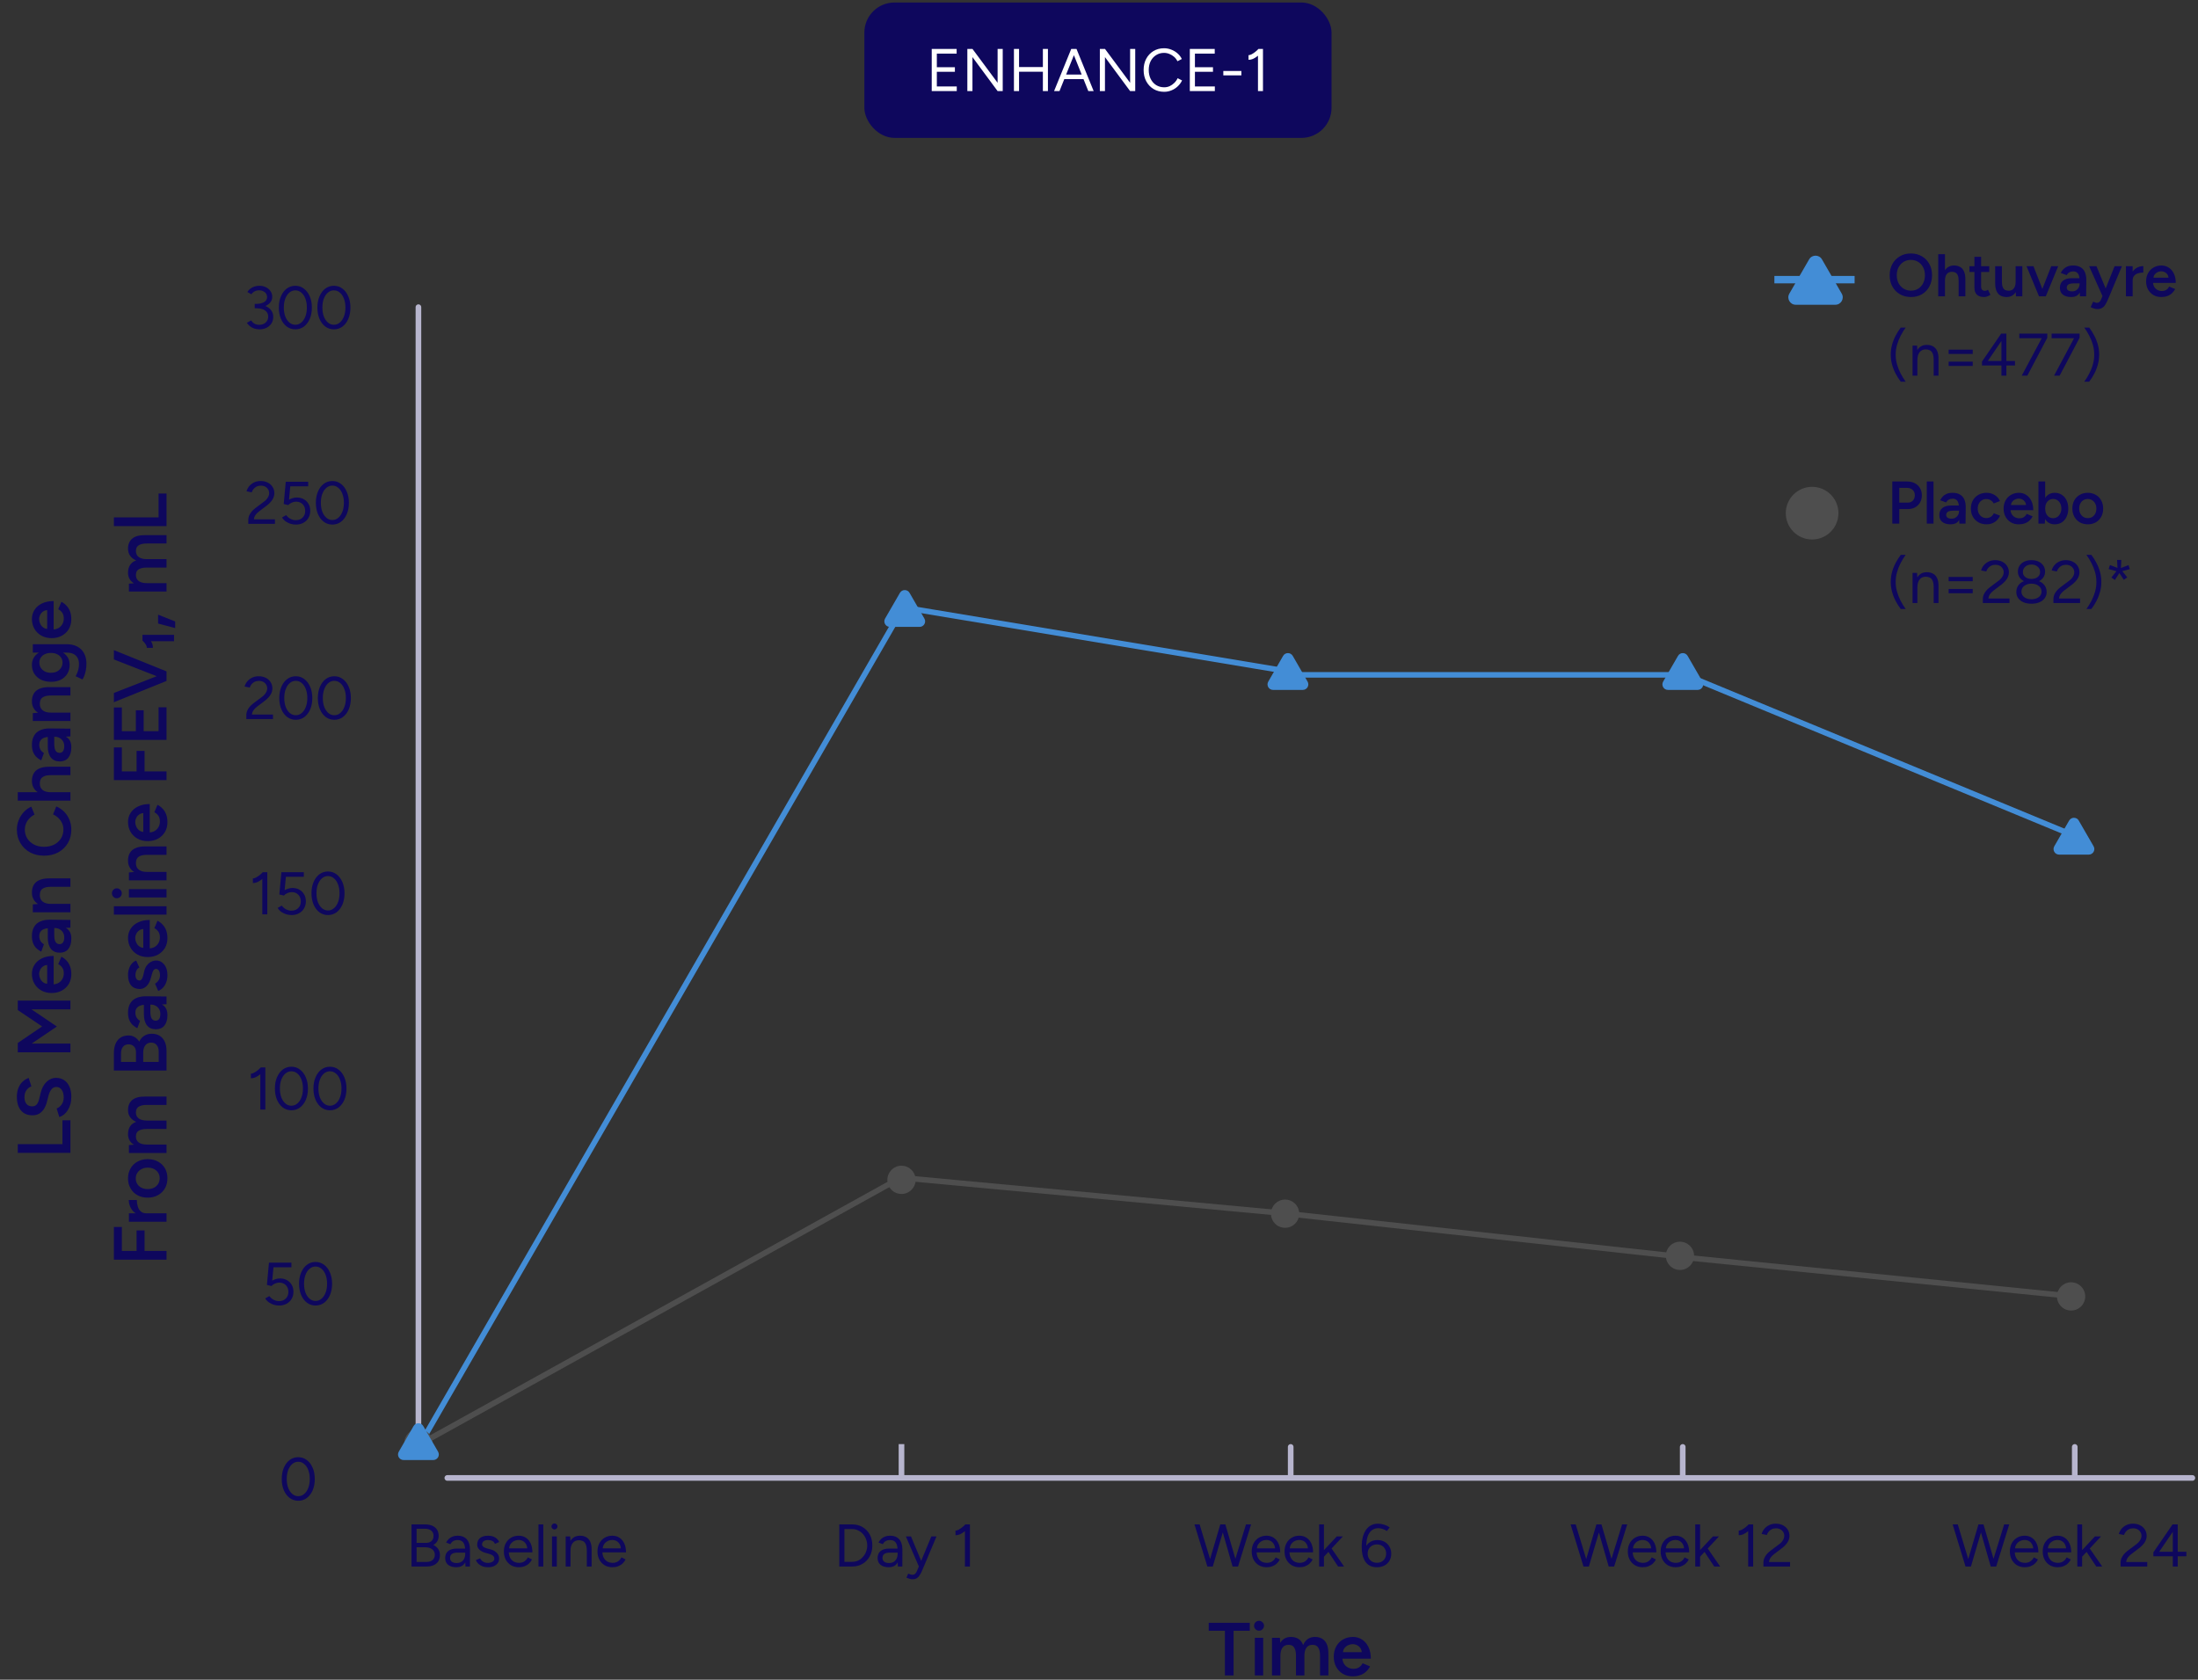 <svg width="526" height="402" viewBox="0 0 526 402" fill="none" xmlns="http://www.w3.org/2000/svg">
<rect x="0" y="0" width="526" height="402" fill="#333333" stroke="none"/>
<rect x="206.85" y="0.6" width="111.8" height="32.4" rx="7.2" fill="#0E075D"/>
<path d="M222.97 21.799V11.719L228.932 11.719V12.828H224.194V16.082H228.514V17.176H224.194V20.69H228.961V21.799H222.97ZM231.492 21.799L231.492 11.719H232.731L238.736 19.812V11.719H239.96V21.799H238.736L232.716 13.663V21.799H231.492ZM249.57 21.799V11.719L250.78 11.719V21.799H249.57ZM242.644 21.799L242.644 11.719H243.868V21.799H242.644ZM243.724 17.162V16.053L249.829 16.053V17.162L243.724 17.162ZM260.442 21.799L256.396 11.719H257.62L261.724 21.799H260.442ZM252.248 21.799L256.352 11.719H257.591L253.544 21.799H252.248ZM254.192 18.933V17.839H259.794V18.933H254.192ZM263.203 21.799V11.719H264.442L270.446 19.812V11.719H271.67V21.799H270.446L264.427 13.663V21.799H263.203ZM278.603 21.972C277.643 21.972 276.793 21.751 276.054 21.309C275.315 20.858 274.734 20.244 274.312 19.466C273.889 18.679 273.678 17.776 273.678 16.759C273.678 15.741 273.884 14.844 274.297 14.066C274.72 13.279 275.296 12.664 276.025 12.223C276.764 11.772 277.609 11.546 278.56 11.546C279.164 11.546 279.745 11.656 280.302 11.877C280.859 12.088 281.358 12.391 281.8 12.784C282.241 13.168 282.582 13.615 282.822 14.124L281.771 14.656C281.579 14.253 281.315 13.903 280.979 13.605C280.643 13.308 280.268 13.077 279.856 12.914C279.443 12.741 279.011 12.655 278.56 12.655C277.859 12.655 277.23 12.832 276.673 13.188C276.116 13.533 275.68 14.013 275.363 14.628C275.056 15.242 274.902 15.952 274.902 16.759C274.902 17.565 275.06 18.28 275.377 18.904C275.694 19.528 276.131 20.018 276.688 20.373C277.254 20.719 277.892 20.892 278.603 20.892C279.064 20.892 279.5 20.8 279.913 20.618C280.326 20.426 280.696 20.167 281.022 19.84C281.358 19.514 281.622 19.14 281.814 18.717L282.88 19.25C282.63 19.778 282.284 20.248 281.843 20.661C281.411 21.074 280.912 21.396 280.345 21.626C279.788 21.856 279.208 21.972 278.603 21.972ZM284.733 21.799V11.719H290.695V12.828H285.957V16.082H290.277V17.176H285.957V20.69H290.723V21.799H284.733ZM292.751 18.04V16.989L297.071 16.989V18.04L292.751 18.04ZM301.045 21.799V12.367L301.146 11.719H302.24V21.799H301.045ZM298.784 14.311V13.202C298.986 13.212 299.226 13.144 299.504 13C299.783 12.856 300.071 12.669 300.368 12.439C300.666 12.208 300.925 11.968 301.146 11.719L301.895 12.54C301.578 12.876 301.247 13.178 300.901 13.447C300.556 13.716 300.205 13.932 299.85 14.095C299.495 14.248 299.14 14.32 298.784 14.311Z" fill="white"/>
<path d="M100.133 346.516L100.133 73.517" stroke="#B7B5CE" stroke-width="1.35" stroke-linecap="round"/>
<line x1="99.725" y1="347.058" x2="215.425" y2="146.668" stroke="#438DD6" stroke-width="1.33"/>
<line x1="216.109" y1="145.344" x2="307.859" y2="160.621" stroke="#438DD6" stroke-width="1.33"/>
<line x1="308.65" y1="161.511" x2="403.15" y2="161.511" stroke="#438DD6" stroke-width="1.33"/>
<line x1="403.404" y1="161.561" x2="497.004" y2="200.261" stroke="#438DD6" stroke-width="1.33"/>
<path d="M62.107 78.821C61.618 78.821 61.171 78.749 60.768 78.605C60.374 78.452 60.034 78.255 59.746 78.015C59.467 77.775 59.246 77.52 59.083 77.252L60.091 76.69C60.197 76.824 60.326 76.978 60.48 77.151C60.643 77.314 60.85 77.453 61.099 77.568C61.349 77.684 61.656 77.741 62.021 77.741C62.674 77.741 63.197 77.554 63.59 77.18C63.984 76.805 64.181 76.335 64.181 75.768C64.181 75.336 64.061 74.972 63.821 74.674C63.59 74.376 63.254 74.151 62.813 73.997C62.371 73.844 61.843 73.767 61.229 73.767H60.955V72.816H61.2C61.805 72.816 62.362 72.884 62.87 73.018C63.379 73.152 63.821 73.349 64.195 73.608C64.579 73.868 64.872 74.184 65.074 74.559C65.285 74.933 65.39 75.365 65.39 75.855C65.39 76.45 65.242 76.973 64.944 77.424C64.656 77.866 64.262 78.212 63.763 78.461C63.264 78.701 62.712 78.821 62.107 78.821ZM60.955 73.666V72.73H61.229C62.054 72.73 62.707 72.591 63.187 72.312C63.677 72.024 63.922 71.616 63.922 71.088C63.922 70.8 63.845 70.536 63.691 70.296C63.538 70.047 63.312 69.85 63.014 69.706C62.726 69.552 62.39 69.476 62.006 69.476C61.747 69.476 61.502 69.514 61.272 69.591C61.051 69.658 60.845 69.764 60.653 69.908C60.47 70.042 60.302 70.215 60.149 70.426L59.198 69.879C59.381 69.581 59.611 69.322 59.89 69.101C60.178 68.88 60.504 68.708 60.869 68.583C61.234 68.458 61.632 68.396 62.064 68.396C62.65 68.396 63.173 68.511 63.634 68.741C64.104 68.972 64.474 69.288 64.742 69.692C65.011 70.085 65.146 70.532 65.146 71.031C65.146 71.453 65.045 71.828 64.843 72.154C64.642 72.48 64.358 72.759 63.994 72.989C63.638 73.22 63.221 73.392 62.741 73.508C62.27 73.613 61.757 73.666 61.2 73.666H60.955ZM70.674 78.821C69.906 78.821 69.225 78.6 68.63 78.159C68.034 77.708 67.569 77.093 67.233 76.316C66.897 75.528 66.729 74.626 66.729 73.608C66.729 72.591 66.897 71.693 67.233 70.916C67.569 70.128 68.03 69.514 68.615 69.072C69.21 68.621 69.897 68.396 70.674 68.396C71.452 68.396 72.134 68.621 72.719 69.072C73.314 69.514 73.78 70.128 74.116 70.916C74.462 71.693 74.634 72.591 74.634 73.608C74.634 74.626 74.466 75.528 74.13 76.316C73.794 77.093 73.329 77.708 72.734 78.159C72.138 78.6 71.452 78.821 70.674 78.821ZM70.674 77.727C71.212 77.727 71.687 77.549 72.1 77.194C72.522 76.839 72.849 76.354 73.079 75.74C73.319 75.125 73.439 74.415 73.439 73.608C73.439 72.802 73.319 72.092 73.079 71.477C72.849 70.853 72.522 70.368 72.1 70.023C71.687 69.668 71.212 69.49 70.674 69.49C70.137 69.49 69.662 69.668 69.249 70.023C68.836 70.368 68.51 70.853 68.27 71.477C68.039 72.092 67.924 72.802 67.924 73.608C67.924 74.415 68.039 75.125 68.27 75.74C68.51 76.354 68.836 76.839 69.249 77.194C69.671 77.549 70.146 77.727 70.674 77.727ZM79.899 78.821C79.131 78.821 78.45 78.6 77.855 78.159C77.259 77.708 76.794 77.093 76.458 76.316C76.122 75.528 75.954 74.626 75.954 73.608C75.954 72.591 76.122 71.693 76.458 70.916C76.794 70.128 77.255 69.514 77.84 69.072C78.435 68.621 79.122 68.396 79.899 68.396C80.677 68.396 81.359 68.621 81.944 69.072C82.539 69.514 83.005 70.128 83.341 70.916C83.687 71.693 83.859 72.591 83.859 73.608C83.859 74.626 83.691 75.528 83.355 76.316C83.019 77.093 82.554 77.708 81.959 78.159C81.363 78.6 80.677 78.821 79.899 78.821ZM79.899 77.727C80.437 77.727 80.912 77.549 81.325 77.194C81.747 76.839 82.074 76.354 82.304 75.74C82.544 75.125 82.664 74.415 82.664 73.608C82.664 72.802 82.544 72.092 82.304 71.477C82.074 70.853 81.747 70.368 81.325 70.023C80.912 69.668 80.437 69.49 79.899 69.49C79.362 69.49 78.887 69.668 78.474 70.023C78.061 70.368 77.735 70.853 77.495 71.477C77.264 72.092 77.149 72.802 77.149 73.608C77.149 74.415 77.264 75.125 77.495 75.74C77.735 76.354 78.061 76.839 78.474 77.194C78.896 77.549 79.371 77.727 79.899 77.727Z" fill="#0E075D"/>
<path d="M59.42 125.375V124.367C59.42 124.05 59.482 123.738 59.607 123.431C59.742 123.114 59.929 122.802 60.169 122.495C60.418 122.188 60.721 121.9 61.076 121.631L63.164 120.061C63.414 119.889 63.63 119.692 63.812 119.471C64.004 119.241 64.153 119.005 64.258 118.765C64.364 118.516 64.417 118.276 64.417 118.045C64.417 117.709 64.335 117.407 64.172 117.138C64.009 116.86 63.778 116.639 63.481 116.476C63.183 116.313 62.833 116.231 62.43 116.231C62.036 116.231 61.69 116.308 61.393 116.461C61.095 116.605 60.85 116.802 60.658 117.052C60.466 117.292 60.327 117.551 60.241 117.829L59.002 117.585C59.118 117.153 59.324 116.749 59.622 116.375C59.929 116.001 60.318 115.698 60.788 115.468C61.258 115.237 61.782 115.122 62.358 115.122C63.03 115.122 63.61 115.252 64.1 115.511C64.59 115.761 64.969 116.106 65.238 116.548C65.516 116.98 65.655 117.474 65.655 118.031C65.655 118.559 65.511 119.058 65.223 119.529C64.935 119.999 64.518 120.455 63.97 120.897L61.998 122.394C61.614 122.682 61.316 122.985 61.105 123.301C60.903 123.618 60.788 123.949 60.759 124.295H65.799V125.375H59.42ZM70.819 125.548C70.416 125.548 70.003 125.49 69.581 125.375C69.168 125.25 68.774 125.063 68.4 124.813C68.035 124.564 67.733 124.242 67.493 123.849L68.472 123.287C68.808 123.709 69.173 124.017 69.566 124.209C69.96 124.401 70.368 124.497 70.79 124.497C71.453 124.497 71.99 124.295 72.403 123.892C72.825 123.479 73.037 122.941 73.037 122.279C73.037 121.626 72.835 121.093 72.432 120.681C72.029 120.268 71.501 120.061 70.848 120.061C70.493 120.061 70.142 120.143 69.797 120.306C69.451 120.46 69.182 120.652 68.99 120.882L67.896 120.623L68.385 115.295H73.757V116.389H69.465L69.163 119.601C69.432 119.437 69.729 119.308 70.056 119.212C70.382 119.116 70.713 119.068 71.049 119.068C71.664 119.068 72.211 119.202 72.691 119.471C73.171 119.74 73.55 120.114 73.829 120.594C74.107 121.074 74.246 121.626 74.246 122.25C74.246 122.903 74.097 123.479 73.8 123.978C73.512 124.468 73.109 124.852 72.59 125.13C72.081 125.409 71.491 125.548 70.819 125.548ZM79.534 125.548C78.766 125.548 78.084 125.327 77.489 124.885C76.894 124.434 76.428 123.82 76.092 123.042C75.756 122.255 75.588 121.353 75.588 120.335C75.588 119.317 75.756 118.42 76.092 117.642C76.428 116.855 76.889 116.241 77.475 115.799C78.07 115.348 78.756 115.122 79.534 115.122C80.311 115.122 80.993 115.348 81.579 115.799C82.174 116.241 82.639 116.855 82.975 117.642C83.321 118.42 83.494 119.317 83.494 120.335C83.494 121.353 83.326 122.255 82.99 123.042C82.654 123.82 82.188 124.434 81.593 124.885C80.998 125.327 80.311 125.548 79.534 125.548ZM79.534 124.453C80.071 124.453 80.547 124.276 80.959 123.921C81.382 123.565 81.708 123.081 81.939 122.466C82.179 121.852 82.299 121.141 82.299 120.335C82.299 119.529 82.179 118.818 81.939 118.204C81.708 117.58 81.382 117.095 80.959 116.749C80.547 116.394 80.071 116.217 79.534 116.217C78.996 116.217 78.521 116.394 78.108 116.749C77.695 117.095 77.369 117.58 77.129 118.204C76.899 118.818 76.783 119.529 76.783 120.335C76.783 121.141 76.899 121.852 77.129 122.466C77.369 123.081 77.695 123.565 78.108 123.921C78.531 124.276 79.006 124.453 79.534 124.453Z" fill="#0E075D"/>
<path d="M58.949 172.1V171.092C58.949 170.775 59.011 170.463 59.136 170.156C59.27 169.839 59.458 169.527 59.698 169.22C59.947 168.912 60.25 168.624 60.605 168.356L62.693 166.786C62.943 166.613 63.158 166.416 63.341 166.196C63.533 165.965 63.682 165.73 63.787 165.49C63.893 165.24 63.946 165 63.946 164.77C63.946 164.434 63.864 164.132 63.701 163.863C63.538 163.584 63.307 163.364 63.01 163.2C62.712 163.037 62.362 162.956 61.959 162.956C61.565 162.956 61.219 163.032 60.922 163.186C60.624 163.33 60.379 163.527 60.187 163.776C59.995 164.016 59.856 164.276 59.77 164.554L58.531 164.309C58.647 163.877 58.853 163.474 59.151 163.1C59.458 162.725 59.846 162.423 60.317 162.192C60.787 161.962 61.31 161.847 61.886 161.847C62.559 161.847 63.139 161.976 63.629 162.236C64.118 162.485 64.498 162.831 64.766 163.272C65.045 163.704 65.184 164.199 65.184 164.756C65.184 165.284 65.04 165.783 64.752 166.253C64.464 166.724 64.046 167.18 63.499 167.621L61.526 169.119C61.142 169.407 60.845 169.709 60.634 170.026C60.432 170.343 60.317 170.674 60.288 171.02H65.328V172.1H58.949ZM70.78 172.272C70.012 172.272 69.33 172.052 68.735 171.61C68.14 171.159 67.674 170.544 67.338 169.767C67.002 168.98 66.834 168.077 66.834 167.06C66.834 166.042 67.002 165.144 67.338 164.367C67.674 163.58 68.135 162.965 68.721 162.524C69.316 162.072 70.002 161.847 70.78 161.847C71.558 161.847 72.239 162.072 72.825 162.524C73.42 162.965 73.885 163.58 74.222 164.367C74.567 165.144 74.74 166.042 74.74 167.06C74.74 168.077 74.572 168.98 74.236 169.767C73.9 170.544 73.434 171.159 72.839 171.61C72.244 172.052 71.558 172.272 70.78 172.272ZM70.78 171.178C71.317 171.178 71.793 171 72.206 170.645C72.628 170.29 72.954 169.805 73.185 169.191C73.425 168.576 73.545 167.866 73.545 167.06C73.545 166.253 73.425 165.543 73.185 164.928C72.954 164.304 72.628 163.82 72.206 163.474C71.793 163.119 71.317 162.941 70.78 162.941C70.242 162.941 69.767 163.119 69.354 163.474C68.942 163.82 68.615 164.304 68.375 164.928C68.145 165.543 68.029 166.253 68.029 167.06C68.029 167.866 68.145 168.576 68.375 169.191C68.615 169.805 68.942 170.29 69.354 170.645C69.777 171 70.252 171.178 70.78 171.178ZM80.005 172.272C79.237 172.272 78.555 172.052 77.96 171.61C77.365 171.159 76.899 170.544 76.563 169.767C76.227 168.98 76.059 168.077 76.059 167.06C76.059 166.042 76.227 165.144 76.563 164.367C76.899 163.58 77.36 162.965 77.946 162.524C78.541 162.072 79.227 161.847 80.005 161.847C80.782 161.847 81.464 162.072 82.05 162.524C82.645 162.965 83.111 163.58 83.447 164.367C83.792 165.144 83.965 166.042 83.965 167.06C83.965 168.077 83.797 168.98 83.461 169.767C83.125 170.544 82.659 171.159 82.064 171.61C81.469 172.052 80.782 172.272 80.005 172.272ZM80.005 171.178C80.543 171.178 81.018 171 81.43 170.645C81.853 170.29 82.179 169.805 82.41 169.191C82.65 168.576 82.77 167.866 82.77 167.06C82.77 166.253 82.65 165.543 82.41 164.928C82.179 164.304 81.853 163.82 81.43 163.474C81.018 163.119 80.543 162.941 80.005 162.941C79.467 162.941 78.992 163.119 78.579 163.474C78.166 163.82 77.84 164.304 77.6 164.928C77.37 165.543 77.254 166.253 77.254 167.06C77.254 167.866 77.37 168.576 77.6 169.191C77.84 169.805 78.166 170.29 78.579 170.645C79.002 171 79.477 171.178 80.005 171.178Z" fill="#0E075D"/>
<path d="M62.772 218.826V209.394L62.873 208.746H63.967V218.826H62.772ZM60.511 211.338V210.229C60.712 210.239 60.953 210.172 61.231 210.028C61.509 209.884 61.797 209.697 62.095 209.466C62.392 209.236 62.652 208.996 62.873 208.746L63.621 209.567C63.304 209.903 62.973 210.205 62.628 210.474C62.282 210.743 61.932 210.959 61.577 211.122C61.221 211.276 60.866 211.348 60.511 211.338ZM69.771 218.999C69.368 218.999 68.955 218.941 68.533 218.826C68.12 218.701 67.727 218.514 67.352 218.265C66.987 218.015 66.685 217.693 66.445 217.3L67.424 216.738C67.76 217.161 68.125 217.468 68.519 217.66C68.912 217.852 69.32 217.948 69.743 217.948C70.405 217.948 70.942 217.746 71.355 217.343C71.778 216.93 71.989 216.393 71.989 215.73C71.989 215.077 71.787 214.545 71.384 214.132C70.981 213.719 70.453 213.513 69.8 213.513C69.445 213.513 69.094 213.594 68.749 213.757C68.403 213.911 68.135 214.103 67.942 214.333L66.848 214.074L67.338 208.746H72.709V209.841H68.418L68.115 213.052C68.384 212.889 68.682 212.759 69.008 212.663C69.335 212.567 69.666 212.519 70.002 212.519C70.616 212.519 71.163 212.653 71.643 212.922C72.123 213.191 72.502 213.565 72.781 214.045C73.059 214.525 73.198 215.077 73.198 215.701C73.198 216.354 73.05 216.93 72.752 217.429C72.464 217.919 72.061 218.303 71.543 218.581C71.034 218.86 70.443 218.999 69.771 218.999ZM78.486 218.999C77.718 218.999 77.037 218.778 76.441 218.337C75.846 217.885 75.38 217.271 75.044 216.493C74.709 215.706 74.54 214.804 74.54 213.786C74.54 212.769 74.709 211.871 75.044 211.093C75.38 210.306 75.841 209.692 76.427 209.25C77.022 208.799 77.709 208.573 78.486 208.573C79.264 208.573 79.945 208.799 80.531 209.25C81.126 209.692 81.592 210.306 81.928 211.093C82.273 211.871 82.446 212.769 82.446 213.786C82.446 214.804 82.278 215.706 81.942 216.493C81.606 217.271 81.141 217.885 80.545 218.337C79.95 218.778 79.264 218.999 78.486 218.999ZM78.486 217.905C79.024 217.905 79.499 217.727 79.912 217.372C80.334 217.017 80.66 216.532 80.891 215.917C81.131 215.303 81.251 214.593 81.251 213.786C81.251 212.98 81.131 212.269 80.891 211.655C80.66 211.031 80.334 210.546 79.912 210.201C79.499 209.845 79.024 209.668 78.486 209.668C77.948 209.668 77.473 209.845 77.061 210.201C76.648 210.546 76.321 211.031 76.081 211.655C75.851 212.269 75.736 212.98 75.736 213.786C75.736 214.593 75.851 215.303 76.081 215.917C76.321 216.532 76.648 217.017 77.061 217.372C77.483 217.727 77.958 217.905 78.486 217.905Z" fill="#0E075D"/>
<path d="M62.301 265.551V256.119L62.401 255.471H63.496V265.551H62.301ZM60.04 258.063V256.954C60.241 256.964 60.481 256.896 60.76 256.752C61.038 256.608 61.326 256.421 61.624 256.191C61.921 255.96 62.181 255.72 62.401 255.471L63.15 256.292C62.833 256.628 62.502 256.93 62.157 257.199C61.811 257.468 61.461 257.684 61.105 257.847C60.75 258 60.395 258.072 60.04 258.063ZM69.732 265.724C68.964 265.724 68.283 265.503 67.687 265.061C67.092 264.61 66.627 263.996 66.291 263.218C65.955 262.431 65.787 261.528 65.787 260.511C65.787 259.493 65.955 258.596 66.291 257.818C66.627 257.031 67.087 256.416 67.673 255.975C68.268 255.524 68.955 255.298 69.732 255.298C70.51 255.298 71.191 255.524 71.777 255.975C72.372 256.416 72.838 257.031 73.174 257.818C73.519 258.596 73.692 259.493 73.692 260.511C73.692 261.528 73.524 262.431 73.188 263.218C72.852 263.996 72.387 264.61 71.791 265.061C71.196 265.503 70.51 265.724 69.732 265.724ZM69.732 264.629C70.27 264.629 70.745 264.452 71.158 264.096C71.58 263.741 71.907 263.256 72.137 262.642C72.377 262.028 72.497 261.317 72.497 260.511C72.497 259.704 72.377 258.994 72.137 258.38C71.907 257.756 71.58 257.271 71.158 256.925C70.745 256.57 70.27 256.392 69.732 256.392C69.195 256.392 68.719 256.57 68.307 256.925C67.894 257.271 67.567 257.756 67.327 258.38C67.097 258.994 66.982 259.704 66.982 260.511C66.982 261.317 67.097 262.028 67.327 262.642C67.567 263.256 67.894 263.741 68.307 264.096C68.729 264.452 69.204 264.629 69.732 264.629ZM78.957 265.724C78.189 265.724 77.508 265.503 76.912 265.061C76.317 264.61 75.852 263.996 75.516 263.218C75.18 262.431 75.012 261.528 75.012 260.511C75.012 259.493 75.18 258.596 75.516 257.818C75.852 257.031 76.312 256.416 76.898 255.975C77.493 255.524 78.18 255.298 78.957 255.298C79.735 255.298 80.416 255.524 81.002 255.975C81.597 256.416 82.063 257.031 82.399 257.818C82.744 258.596 82.917 259.493 82.917 260.511C82.917 261.528 82.749 262.431 82.413 263.218C82.077 263.996 81.612 264.61 81.016 265.061C80.421 265.503 79.735 265.724 78.957 265.724ZM78.957 264.629C79.495 264.629 79.97 264.452 80.383 264.096C80.805 263.741 81.132 263.256 81.362 262.642C81.602 262.028 81.722 261.317 81.722 260.511C81.722 259.704 81.602 258.994 81.362 258.38C81.132 257.756 80.805 257.271 80.383 256.925C79.97 256.57 79.495 256.392 78.957 256.392C78.42 256.392 77.944 256.57 77.532 256.925C77.119 257.271 76.792 257.756 76.552 258.38C76.322 258.994 76.207 259.704 76.207 260.511C76.207 261.317 76.322 262.028 76.552 262.642C76.792 263.256 77.119 263.741 77.532 264.096C77.954 264.452 78.429 264.629 78.957 264.629Z" fill="#0E075D"/>
<path d="M66.797 312.45C66.394 312.45 65.981 312.393 65.559 312.277C65.146 312.153 64.752 311.965 64.378 311.716C64.013 311.466 63.711 311.145 63.471 310.751L64.45 310.189C64.786 310.612 65.151 310.919 65.544 311.111C65.938 311.303 66.346 311.399 66.768 311.399C67.431 311.399 67.968 311.197 68.381 310.794C68.803 310.381 69.015 309.844 69.015 309.181C69.015 308.529 68.813 307.996 68.41 307.583C68.007 307.17 67.479 306.964 66.826 306.964C66.471 306.964 66.12 307.045 65.775 307.209C65.429 307.362 65.16 307.554 64.968 307.785L63.874 307.525L64.364 302.197H69.735V303.292H65.444L65.141 306.503C65.41 306.34 65.707 306.21 66.034 306.114C66.36 306.018 66.692 305.97 67.028 305.97C67.642 305.97 68.189 306.105 68.669 306.373C69.149 306.642 69.528 307.017 69.807 307.497C70.085 307.977 70.224 308.529 70.224 309.153C70.224 309.805 70.076 310.381 69.778 310.881C69.49 311.37 69.087 311.754 68.568 312.033C68.059 312.311 67.469 312.45 66.797 312.45ZM75.512 312.45C74.744 312.45 74.062 312.229 73.467 311.788C72.872 311.337 72.406 310.722 72.07 309.945C71.734 309.157 71.566 308.255 71.566 307.237C71.566 306.22 71.734 305.322 72.07 304.545C72.406 303.757 72.867 303.143 73.453 302.701C74.048 302.25 74.734 302.025 75.512 302.025C76.29 302.025 76.971 302.25 77.557 302.701C78.152 303.143 78.618 303.757 78.954 304.545C79.299 305.322 79.472 306.22 79.472 307.237C79.472 308.255 79.304 309.157 78.968 309.945C78.632 310.722 78.166 311.337 77.571 311.788C76.976 312.229 76.29 312.45 75.512 312.45ZM75.512 311.356C76.049 311.356 76.525 311.178 76.938 310.823C77.36 310.468 77.686 309.983 77.917 309.369C78.157 308.754 78.277 308.044 78.277 307.237C78.277 306.431 78.157 305.721 77.917 305.106C77.686 304.482 77.36 303.997 76.938 303.652C76.525 303.297 76.049 303.119 75.512 303.119C74.974 303.119 74.499 303.297 74.086 303.652C73.674 303.997 73.347 304.482 73.107 305.106C72.877 305.721 72.761 306.431 72.761 307.237C72.761 308.044 72.877 308.754 73.107 309.369C73.347 309.983 73.674 310.468 74.086 310.823C74.509 311.178 74.984 311.356 75.512 311.356Z" fill="#0E075D"/>
<path d="M71.371 359.175C70.603 359.175 69.921 358.954 69.326 358.512C68.731 358.061 68.265 357.447 67.929 356.669C67.593 355.882 67.425 354.98 67.425 353.962C67.425 352.944 67.593 352.047 67.929 351.269C68.265 350.482 68.726 349.868 69.311 349.426C69.906 348.975 70.593 348.749 71.371 348.749C72.148 348.749 72.83 348.975 73.415 349.426C74.01 349.868 74.476 350.482 74.812 351.269C75.158 352.047 75.331 352.944 75.331 353.962C75.331 354.98 75.162 355.882 74.826 356.669C74.49 357.447 74.025 358.061 73.43 358.512C72.835 358.954 72.148 359.175 71.371 359.175ZM71.371 358.08C71.908 358.08 72.383 357.903 72.796 357.548C73.219 357.192 73.545 356.708 73.775 356.093C74.015 355.479 74.135 354.768 74.135 353.962C74.135 353.156 74.015 352.445 73.775 351.831C73.545 351.207 73.219 350.722 72.796 350.376C72.383 350.021 71.908 349.844 71.371 349.844C70.833 349.844 70.358 350.021 69.945 350.376C69.532 350.722 69.206 351.207 68.966 351.831C68.735 352.445 68.62 353.156 68.62 353.962C68.62 354.768 68.735 355.479 68.966 356.093C69.206 356.708 69.532 357.192 69.945 357.548C70.367 357.903 70.843 358.08 71.371 358.08Z" fill="#0E075D"/>
<path d="M16.852 275.913L4.252 275.913L4.252 273.825L14.944 273.825L14.944 268.119L16.852 268.119L16.852 275.913ZM17.068 262.498C17.068 263.158 16.99 263.764 16.834 264.316C16.678 264.856 16.462 265.336 16.186 265.756C15.91 266.164 15.604 266.506 15.268 266.782C14.92 267.046 14.56 267.232 14.188 267.34L13.558 265.288C14.002 265.132 14.392 264.826 14.728 264.37C15.064 263.914 15.238 263.35 15.25 262.678C15.25 261.898 15.088 261.28 14.764 260.824C14.44 260.368 14.014 260.14 13.486 260.14C13.006 260.14 12.616 260.332 12.316 260.716C12.004 261.1 11.764 261.616 11.596 262.264L11.2 263.812C11.044 264.4 10.816 264.934 10.516 265.414C10.216 265.882 9.838 266.254 9.382 266.53C8.926 266.794 8.386 266.926 7.762 266.926C6.586 266.926 5.674 266.542 5.026 265.774C4.366 265.006 4.036 263.908 4.036 262.48C4.036 261.676 4.162 260.974 4.414 260.374C4.654 259.762 4.99 259.258 5.422 258.862C5.842 258.466 6.322 258.172 6.862 257.98L7.51 259.996C7.03 260.176 6.634 260.488 6.322 260.932C6.01 261.376 5.854 261.928 5.854 262.588C5.854 263.272 6.016 263.812 6.34 264.208C6.664 264.592 7.114 264.784 7.69 264.784C8.158 264.784 8.524 264.634 8.788 264.334C9.04 264.022 9.232 263.602 9.364 263.074L9.742 261.526C10.018 260.398 10.492 259.522 11.164 258.898C11.836 258.274 12.58 257.962 13.396 257.962C14.116 257.962 14.752 258.136 15.304 258.484C15.856 258.832 16.288 259.348 16.6 260.032C16.912 260.704 17.068 261.526 17.068 262.498ZM16.852 251.85L4.252 251.85L4.252 249.618L10.084 245.658L4.252 241.734L4.252 239.484L16.852 239.484L16.852 241.572L7.546 241.572L13.612 245.676L7.582 249.762L16.852 249.762L16.852 251.85ZM17.068 233.138C17.068 234.014 16.87 234.794 16.474 235.478C16.066 236.15 15.508 236.684 14.8 237.08C14.092 237.464 13.276 237.656 12.352 237.656C11.428 237.656 10.612 237.458 9.904 237.062C9.196 236.666 8.644 236.126 8.248 235.442C7.84 234.746 7.636 233.954 7.636 233.066C7.636 232.262 7.846 231.536 8.266 230.888C8.674 230.24 9.268 229.73 10.048 229.358C10.828 228.974 11.758 228.782 12.838 228.782L12.838 235.856L12.586 235.586C13.138 235.586 13.618 235.466 14.026 235.226C14.422 234.986 14.728 234.668 14.944 234.272C15.16 233.876 15.268 233.438 15.268 232.958C15.268 232.406 15.148 231.95 14.908 231.59C14.656 231.23 14.332 230.948 13.936 230.744L14.692 228.962C15.172 229.214 15.592 229.538 15.952 229.934C16.312 230.318 16.588 230.78 16.78 231.32C16.972 231.848 17.068 232.454 17.068 233.138ZM11.542 235.46L11.29 235.748L11.29 230.672L11.542 230.942C11.05 230.942 10.648 231.05 10.336 231.266C10.012 231.482 9.772 231.758 9.616 232.094C9.448 232.418 9.364 232.76 9.364 233.12C9.364 233.48 9.448 233.84 9.616 234.2C9.772 234.56 10.012 234.86 10.336 235.1C10.648 235.34 11.05 235.46 11.542 235.46ZM16.852 222.018L15.16 222.108L12.226 222.108C11.614 222.108 11.104 222.174 10.696 222.306C10.276 222.426 9.958 222.63 9.742 222.918C9.514 223.194 9.4 223.566 9.4 224.034C9.4 224.466 9.49 224.844 9.67 225.168C9.85 225.492 10.132 225.768 10.516 225.996L9.868 227.76C9.472 227.568 9.106 227.316 8.77 227.004C8.422 226.68 8.146 226.278 7.942 225.798C7.738 225.306 7.636 224.718 7.636 224.034C7.636 223.158 7.81 222.426 8.158 221.838C8.494 221.25 8.98 220.818 9.616 220.542C10.252 220.254 11.02 220.11 11.92 220.11L16.852 220.164L16.852 222.018ZM17.068 224.61C17.068 225.69 16.828 226.53 16.348 227.13C15.868 227.718 15.19 228.012 14.314 228.012C13.378 228.012 12.664 227.7 12.172 227.076C11.68 226.44 11.434 225.558 11.434 224.43L11.434 222.018L12.982 222.018L12.982 223.782C12.982 224.586 13.096 225.15 13.324 225.474C13.54 225.798 13.852 225.96 14.26 225.96C14.608 225.96 14.884 225.822 15.088 225.546C15.28 225.258 15.376 224.862 15.376 224.358C15.376 223.902 15.274 223.506 15.07 223.17C14.866 222.834 14.596 222.576 14.26 222.396C13.924 222.204 13.546 222.108 13.126 222.108L13.126 221.514C14.35 221.514 15.316 221.76 16.024 222.252C16.72 222.744 17.068 223.53 17.068 224.61ZM16.852 218.339L7.852 218.339L7.852 216.449L9.508 216.323L16.852 216.323L16.852 218.339ZM16.852 212.237L12.244 212.237L12.244 210.221L16.852 210.221L16.852 212.237ZM12.244 212.237C11.524 212.237 10.972 212.321 10.588 212.489C10.192 212.645 9.916 212.873 9.76 213.173C9.604 213.461 9.526 213.803 9.526 214.199C9.514 214.871 9.736 215.393 10.192 215.765C10.648 216.137 11.302 216.323 12.154 216.323L12.154 217.079C11.206 217.079 10.396 216.941 9.724 216.665C9.04 216.389 8.524 215.993 8.176 215.477C7.816 214.961 7.636 214.349 7.636 213.641C7.636 212.921 7.78 212.309 8.068 211.805C8.356 211.289 8.806 210.899 9.418 210.635C10.018 210.359 10.804 210.221 11.776 210.221L12.244 210.221L12.244 212.237ZM17.068 198.545C17.068 199.757 16.792 200.837 16.24 201.785C15.676 202.721 14.908 203.459 13.936 203.999C12.952 204.527 11.824 204.791 10.552 204.791C9.28 204.791 8.158 204.527 7.186 203.999C6.202 203.459 5.434 202.721 4.882 201.785C4.318 200.849 4.036 199.775 4.036 198.563C4.036 197.747 4.186 196.979 4.486 196.259C4.774 195.539 5.176 194.903 5.692 194.351C6.208 193.787 6.808 193.355 7.492 193.055L8.266 194.963C7.81 195.179 7.408 195.473 7.06 195.845C6.7 196.205 6.424 196.619 6.232 197.087C6.04 197.555 5.944 198.047 5.944 198.563C5.944 199.355 6.142 200.063 6.538 200.687C6.934 201.299 7.48 201.785 8.176 202.145C8.86 202.493 9.652 202.667 10.552 202.667C11.452 202.667 12.25 202.493 12.946 202.145C13.642 201.785 14.188 201.293 14.584 200.669C14.98 200.033 15.178 199.313 15.178 198.509C15.178 197.981 15.076 197.489 14.872 197.033C14.656 196.565 14.362 196.151 13.99 195.791C13.618 195.419 13.186 195.125 12.694 194.909L13.468 193.001C14.176 193.301 14.806 193.727 15.358 194.279C15.898 194.831 16.318 195.473 16.618 196.205C16.918 196.937 17.068 197.717 17.068 198.545ZM16.852 191.621L4.252 191.621L4.252 189.605L16.852 189.605L16.852 191.621ZM16.852 185.519L12.244 185.519L12.244 183.503L16.852 183.503L16.852 185.519ZM12.244 185.519C11.524 185.519 10.972 185.603 10.588 185.771C10.192 185.939 9.916 186.173 9.76 186.473C9.604 186.761 9.526 187.097 9.526 187.481C9.514 188.165 9.736 188.693 10.192 189.065C10.648 189.425 11.302 189.605 12.154 189.605L12.154 190.379C11.206 190.379 10.396 190.241 9.724 189.965C9.04 189.677 8.524 189.275 8.176 188.759C7.816 188.243 7.636 187.631 7.636 186.923C7.636 186.215 7.78 185.603 8.068 185.087C8.356 184.571 8.806 184.181 9.418 183.917C10.018 183.641 10.804 183.503 11.776 183.503L12.244 183.503L12.244 185.519ZM16.852 176.241L15.16 176.331L12.226 176.331C11.614 176.331 11.104 176.397 10.696 176.529C10.276 176.649 9.958 176.853 9.742 177.141C9.514 177.417 9.4 177.789 9.4 178.257C9.4 178.689 9.49 179.067 9.67 179.391C9.85 179.715 10.132 179.991 10.516 180.219L9.868 181.983C9.472 181.791 9.106 181.539 8.77 181.227C8.422 180.903 8.146 180.501 7.942 180.021C7.738 179.529 7.636 178.941 7.636 178.257C7.636 177.381 7.81 176.649 8.158 176.061C8.494 175.473 8.98 175.041 9.616 174.765C10.252 174.477 11.02 174.333 11.92 174.333L16.852 174.387L16.852 176.241ZM17.068 178.833C17.068 179.913 16.828 180.753 16.348 181.353C15.868 181.941 15.19 182.235 14.314 182.235C13.378 182.235 12.664 181.923 12.172 181.299C11.68 180.663 11.434 179.781 11.434 178.653L11.434 176.241L12.982 176.241L12.982 178.005C12.982 178.809 13.096 179.373 13.324 179.697C13.54 180.021 13.852 180.183 14.26 180.183C14.608 180.183 14.884 180.045 15.088 179.769C15.28 179.481 15.376 179.085 15.376 178.581C15.376 178.125 15.274 177.729 15.07 177.393C14.866 177.057 14.596 176.799 14.26 176.619C13.924 176.427 13.546 176.331 13.126 176.331L13.126 175.737C14.35 175.737 15.316 175.983 16.024 176.475C16.72 176.967 17.068 177.753 17.068 178.833ZM16.852 172.562L7.852 172.562L7.852 170.672L9.508 170.546L16.852 170.546L16.852 172.562ZM16.852 166.46L12.244 166.46L12.244 164.444L16.852 164.444L16.852 166.46ZM12.244 166.46C11.524 166.46 10.972 166.544 10.588 166.712C10.192 166.868 9.916 167.096 9.76 167.396C9.604 167.684 9.526 168.026 9.526 168.422C9.514 169.094 9.736 169.616 10.192 169.988C10.648 170.36 11.302 170.546 12.154 170.546L12.154 171.302C11.206 171.302 10.396 171.164 9.724 170.888C9.04 170.612 8.524 170.216 8.176 169.7C7.816 169.184 7.636 168.572 7.636 167.864C7.636 167.144 7.78 166.532 8.068 166.028C8.356 165.512 8.806 165.122 9.418 164.858C10.018 164.582 10.804 164.444 11.776 164.444L12.244 164.444L12.244 166.46ZM20.686 158.802C20.686 159.438 20.632 160.014 20.524 160.53C20.416 161.034 20.29 161.46 20.146 161.808C20.002 162.156 19.864 162.426 19.732 162.618L18.112 161.844C18.196 161.676 18.298 161.454 18.418 161.178C18.55 160.89 18.664 160.554 18.76 160.17C18.856 159.786 18.904 159.354 18.904 158.874C18.904 158.358 18.796 157.896 18.58 157.488C18.376 157.08 18.058 156.762 17.626 156.534C17.194 156.306 16.642 156.192 15.97 156.192L7.852 156.192L7.852 154.176L15.916 154.176C16.936 154.176 17.8 154.368 18.508 154.752C19.228 155.136 19.768 155.676 20.128 156.372C20.5 157.068 20.686 157.878 20.686 158.802ZM16.672 159.108C16.672 159.924 16.486 160.638 16.114 161.25C15.742 161.85 15.226 162.324 14.566 162.672C13.894 163.008 13.12 163.176 12.244 163.176C11.308 163.176 10.498 163.008 9.814 162.672C9.13 162.324 8.596 161.85 8.212 161.25C7.828 160.638 7.636 159.924 7.636 159.108C7.636 158.376 7.828 157.74 8.212 157.2C8.596 156.648 9.136 156.222 9.832 155.922C10.516 155.622 11.326 155.472 12.262 155.472C13.15 155.472 13.924 155.622 14.584 155.922C15.244 156.222 15.76 156.648 16.132 157.2C16.492 157.74 16.672 158.376 16.672 159.108ZM14.962 158.55C14.962 158.094 14.842 157.698 14.602 157.362C14.362 157.014 14.038 156.744 13.63 156.552C13.21 156.36 12.73 156.264 12.19 156.264C11.638 156.264 11.158 156.36 10.75 156.552C10.33 156.744 10.006 157.014 9.778 157.362C9.538 157.71 9.418 158.112 9.418 158.568C9.418 159.048 9.538 159.474 9.778 159.846C10.006 160.206 10.33 160.494 10.75 160.71C11.158 160.914 11.638 161.016 12.19 161.016C12.73 161.016 13.21 160.914 13.63 160.71C14.038 160.494 14.362 160.2 14.602 159.828C14.842 159.456 14.962 159.03 14.962 158.55ZM17.068 148.205C17.068 149.081 16.87 149.861 16.474 150.545C16.066 151.217 15.508 151.751 14.8 152.147C14.092 152.531 13.276 152.723 12.352 152.723C11.428 152.723 10.612 152.525 9.904 152.129C9.196 151.733 8.644 151.193 8.248 150.509C7.84 149.813 7.636 149.021 7.636 148.133C7.636 147.329 7.846 146.603 8.266 145.955C8.674 145.307 9.268 144.797 10.048 144.425C10.828 144.041 11.758 143.849 12.838 143.849L12.838 150.923L12.586 150.653C13.138 150.653 13.618 150.533 14.026 150.293C14.422 150.053 14.728 149.735 14.944 149.339C15.16 148.943 15.268 148.505 15.268 148.025C15.268 147.473 15.148 147.017 14.908 146.657C14.656 146.297 14.332 146.015 13.936 145.811L14.692 144.029C15.172 144.281 15.592 144.605 15.952 145.001C16.312 145.385 16.588 145.847 16.78 146.387C16.972 146.915 17.068 147.521 17.068 148.205ZM11.542 150.527L11.29 150.815L11.29 145.739L11.542 146.009C11.05 146.009 10.648 146.117 10.336 146.333C10.012 146.549 9.772 146.825 9.616 147.161C9.448 147.485 9.364 147.827 9.364 148.187C9.364 148.547 9.448 148.907 9.616 149.267C9.772 149.627 10.012 149.927 10.336 150.167C10.648 150.407 11.05 150.527 11.542 150.527ZM39.852 301.473L27.252 301.473L27.252 293.643L29.16 293.643L29.16 299.385L32.688 299.385L32.688 294.471L34.596 294.471L34.596 299.385L39.852 299.385L39.852 301.473ZM35.064 291.068C34.092 291.068 33.294 290.882 32.67 290.51C32.046 290.138 31.584 289.658 31.284 289.07C30.972 288.47 30.816 287.846 30.816 287.198L32.742 287.198C32.742 287.75 32.82 288.272 32.976 288.764C33.12 289.244 33.36 289.634 33.696 289.934C34.032 290.234 34.476 290.384 35.028 290.384L35.064 291.068ZM39.852 292.4L30.852 292.4L30.852 290.384L39.852 290.384L39.852 292.4ZM40.068 281.991C40.068 282.891 39.87 283.695 39.474 284.403C39.066 285.099 38.508 285.645 37.8 286.041C37.092 286.437 36.276 286.635 35.352 286.635C34.428 286.635 33.612 286.443 32.904 286.059C32.196 285.663 31.644 285.117 31.248 284.421C30.84 283.725 30.636 282.927 30.636 282.027C30.636 281.127 30.84 280.329 31.248 279.633C31.644 278.937 32.196 278.397 32.904 278.013C33.612 277.617 34.428 277.419 35.352 277.419C36.276 277.419 37.092 277.611 37.8 277.995C38.508 278.379 39.066 278.919 39.474 279.615C39.87 280.311 40.068 281.103 40.068 281.991ZM38.214 281.991C38.214 281.499 38.094 281.061 37.854 280.677C37.602 280.293 37.266 279.993 36.846 279.777C36.414 279.561 35.916 279.453 35.352 279.453C34.788 279.453 34.296 279.567 33.876 279.795C33.444 280.011 33.108 280.311 32.868 280.695C32.616 281.079 32.49 281.523 32.49 282.027C32.49 282.531 32.61 282.975 32.85 283.359C33.09 283.743 33.426 284.043 33.858 284.259C34.29 284.475 34.788 284.583 35.352 284.583C35.916 284.583 36.414 284.475 36.846 284.259C37.266 284.031 37.602 283.725 37.854 283.341C38.094 282.945 38.214 282.495 38.214 281.991ZM39.852 275.942L30.852 275.942L30.852 274.052L32.058 273.962C31.59 273.686 31.236 273.332 30.996 272.9C30.756 272.468 30.636 271.976 30.636 271.424C30.636 270.704 30.798 270.092 31.122 269.588C31.446 269.084 31.938 268.718 32.598 268.49C31.962 268.226 31.476 267.854 31.14 267.374C30.804 266.894 30.636 266.33 30.636 265.682C30.636 264.638 30.972 263.834 31.644 263.27C32.304 262.706 33.324 262.43 34.704 262.442L39.852 262.442L39.852 264.44L35.244 264.44C34.524 264.44 33.972 264.518 33.588 264.674C33.192 264.83 32.916 265.04 32.76 265.304C32.604 265.568 32.526 265.874 32.526 266.222C32.514 266.846 32.736 267.332 33.192 267.68C33.648 268.016 34.302 268.184 35.154 268.184L39.852 268.184L39.852 270.2L35.244 270.2C34.524 270.2 33.972 270.278 33.588 270.434C33.192 270.578 32.916 270.782 32.76 271.046C32.604 271.31 32.526 271.616 32.526 271.964C32.514 272.588 32.736 273.074 33.192 273.422C33.648 273.758 34.302 273.926 35.154 273.926L39.852 273.926L39.852 275.942ZM39.852 256.206L27.252 256.206L27.252 252.048C27.252 251.184 27.384 250.44 27.648 249.816C27.912 249.18 28.308 248.688 28.836 248.34C29.352 247.992 30 247.818 30.78 247.818C31.32 247.818 31.806 247.95 32.238 248.214C32.67 248.466 33.03 248.826 33.318 249.294C33.618 248.682 34.02 248.214 34.524 247.89C35.028 247.566 35.628 247.404 36.324 247.404C37.068 247.404 37.704 247.572 38.232 247.908C38.76 248.244 39.162 248.718 39.438 249.33C39.714 249.942 39.852 250.668 39.852 251.508L39.852 256.206ZM37.98 254.154L37.98 251.67C37.98 251.01 37.818 250.488 37.494 250.104C37.17 249.72 36.732 249.528 36.18 249.528C35.58 249.528 35.112 249.744 34.776 250.176C34.44 250.596 34.272 251.19 34.272 251.958L34.272 254.154L37.98 254.154ZM32.544 254.154L32.544 251.868C32.544 251.268 32.388 250.8 32.076 250.464C31.752 250.116 31.308 249.942 30.744 249.942C30.168 249.942 29.73 250.14 29.43 250.536C29.118 250.92 28.962 251.46 28.962 252.156L28.962 254.154L32.544 254.154ZM39.852 240.342L38.16 240.432L35.226 240.432C34.614 240.432 34.104 240.498 33.696 240.63C33.276 240.75 32.958 240.954 32.742 241.242C32.514 241.518 32.4 241.89 32.4 242.358C32.4 242.79 32.49 243.168 32.67 243.492C32.85 243.816 33.132 244.092 33.516 244.32L32.868 246.084C32.472 245.892 32.106 245.64 31.77 245.328C31.422 245.004 31.146 244.602 30.942 244.122C30.738 243.63 30.636 243.042 30.636 242.358C30.636 241.482 30.81 240.75 31.158 240.162C31.494 239.574 31.98 239.142 32.616 238.866C33.252 238.578 34.02 238.434 34.92 238.434L39.852 238.488L39.852 240.342ZM40.068 242.934C40.068 244.014 39.828 244.854 39.348 245.454C38.868 246.042 38.19 246.336 37.314 246.336C36.378 246.336 35.664 246.024 35.172 245.4C34.68 244.764 34.434 243.882 34.434 242.754L34.434 240.342L35.982 240.342L35.982 242.106C35.982 242.91 36.096 243.474 36.324 243.798C36.54 244.122 36.852 244.284 37.26 244.284C37.608 244.284 37.884 244.146 38.088 243.87C38.28 243.582 38.376 243.186 38.376 242.682C38.376 242.226 38.274 241.83 38.07 241.494C37.866 241.158 37.596 240.9 37.26 240.72C36.924 240.528 36.546 240.432 36.126 240.432L36.126 239.838C37.35 239.838 38.316 240.084 39.024 240.576C39.72 241.068 40.068 241.854 40.068 242.934ZM40.068 233.387C40.068 233.987 39.978 234.539 39.798 235.043C39.618 235.547 39.366 235.979 39.042 236.339C38.706 236.699 38.316 236.975 37.872 237.167L37.098 235.421C37.434 235.241 37.716 234.977 37.944 234.629C38.172 234.269 38.286 233.873 38.286 233.441C38.286 232.973 38.208 232.601 38.052 232.325C37.884 232.037 37.656 231.893 37.368 231.893C37.092 231.893 36.882 232.001 36.738 232.217C36.582 232.433 36.456 232.739 36.36 233.135L36.126 233.981C35.91 234.833 35.568 235.499 35.1 235.979C34.62 236.459 34.074 236.699 33.462 236.699C32.562 236.699 31.866 236.411 31.374 235.835C30.882 235.247 30.636 234.407 30.636 233.315C30.636 232.763 30.72 232.259 30.888 231.803C31.044 231.335 31.272 230.933 31.572 230.597C31.86 230.261 32.202 230.027 32.598 229.895L33.354 231.569C33.054 231.689 32.826 231.917 32.67 232.253C32.502 232.589 32.418 232.961 32.418 233.369C32.418 233.777 32.508 234.095 32.688 234.323C32.856 234.551 33.096 234.665 33.408 234.665C33.588 234.665 33.756 234.563 33.912 234.359C34.056 234.155 34.176 233.861 34.272 233.477L34.524 232.415C34.668 231.827 34.896 231.347 35.208 230.975C35.508 230.603 35.85 230.327 36.234 230.147C36.606 229.967 36.984 229.877 37.368 229.877C37.908 229.877 38.382 230.033 38.79 230.345C39.198 230.645 39.516 231.059 39.744 231.587C39.96 232.115 40.068 232.715 40.068 233.387ZM40.068 224.534C40.068 225.41 39.87 226.19 39.474 226.874C39.066 227.546 38.508 228.08 37.8 228.476C37.092 228.86 36.276 229.052 35.352 229.052C34.428 229.052 33.612 228.854 32.904 228.458C32.196 228.062 31.644 227.522 31.248 226.838C30.84 226.142 30.636 225.35 30.636 224.462C30.636 223.658 30.846 222.932 31.266 222.284C31.674 221.636 32.268 221.126 33.048 220.754C33.828 220.37 34.758 220.178 35.838 220.178L35.838 227.252L35.586 226.982C36.138 226.982 36.618 226.862 37.026 226.622C37.422 226.382 37.728 226.064 37.944 225.668C38.16 225.272 38.268 224.834 38.268 224.354C38.268 223.802 38.148 223.346 37.908 222.986C37.656 222.626 37.332 222.344 36.936 222.14L37.692 220.358C38.172 220.61 38.592 220.934 38.952 221.33C39.312 221.714 39.588 222.176 39.78 222.716C39.972 223.244 40.068 223.85 40.068 224.534ZM34.542 226.856L34.29 227.144L34.29 222.068L34.542 222.338C34.05 222.338 33.648 222.446 33.336 222.662C33.012 222.878 32.772 223.154 32.616 223.49C32.448 223.814 32.364 224.156 32.364 224.516C32.364 224.876 32.448 225.236 32.616 225.596C32.772 225.956 33.012 226.256 33.336 226.496C33.648 226.736 34.05 226.856 34.542 226.856ZM39.852 218.904L27.252 218.904L27.252 216.888L39.852 216.888L39.852 218.904ZM39.852 214.794L30.852 214.794L30.852 212.796L39.852 212.796L39.852 214.794ZM29.142 213.786C29.142 214.11 29.028 214.392 28.8 214.632C28.56 214.86 28.278 214.974 27.954 214.974C27.63 214.974 27.354 214.86 27.126 214.632C26.898 214.392 26.784 214.11 26.784 213.786C26.784 213.462 26.898 213.186 27.126 212.958C27.354 212.718 27.63 212.598 27.954 212.598C28.278 212.598 28.56 212.718 28.8 212.958C29.028 213.186 29.142 213.462 29.142 213.786ZM39.852 210.69L30.852 210.69L30.852 208.8L32.508 208.674L39.852 208.674L39.852 210.69ZM39.852 204.588L35.244 204.588L35.244 202.572L39.852 202.572L39.852 204.588ZM35.244 204.588C34.524 204.588 33.972 204.672 33.588 204.84C33.192 204.996 32.916 205.224 32.76 205.524C32.604 205.812 32.526 206.154 32.526 206.55C32.514 207.222 32.736 207.744 33.192 208.116C33.648 208.488 34.302 208.674 35.154 208.674L35.154 209.43C34.206 209.43 33.396 209.292 32.724 209.016C32.04 208.74 31.524 208.344 31.176 207.828C30.816 207.312 30.636 206.7 30.636 205.992C30.636 205.272 30.78 204.66 31.068 204.156C31.356 203.64 31.806 203.25 32.418 202.986C33.018 202.71 33.804 202.572 34.776 202.572L35.244 202.572L35.244 204.588ZM40.068 196.786C40.068 197.662 39.87 198.442 39.474 199.126C39.066 199.798 38.508 200.332 37.8 200.728C37.092 201.112 36.276 201.304 35.352 201.304C34.428 201.304 33.612 201.106 32.904 200.71C32.196 200.314 31.644 199.774 31.248 199.09C30.84 198.394 30.636 197.602 30.636 196.714C30.636 195.91 30.846 195.184 31.266 194.536C31.674 193.888 32.268 193.378 33.048 193.006C33.828 192.622 34.758 192.43 35.838 192.43L35.838 199.504L35.586 199.234C36.138 199.234 36.618 199.114 37.026 198.874C37.422 198.634 37.728 198.316 37.944 197.92C38.16 197.524 38.268 197.086 38.268 196.606C38.268 196.054 38.148 195.598 37.908 195.238C37.656 194.878 37.332 194.596 36.936 194.392L37.692 192.61C38.172 192.862 38.592 193.186 38.952 193.582C39.312 193.966 39.588 194.428 39.78 194.968C39.972 195.496 40.068 196.102 40.068 196.786ZM34.542 199.108L34.29 199.396L34.29 194.32L34.542 194.59C34.05 194.59 33.648 194.698 33.336 194.914C33.012 195.13 32.772 195.406 32.616 195.742C32.448 196.066 32.364 196.408 32.364 196.768C32.364 197.128 32.448 197.488 32.616 197.848C32.772 198.208 33.012 198.508 33.336 198.748C33.648 198.988 34.05 199.108 34.542 199.108ZM39.852 186.706L27.252 186.706L27.252 178.876L29.16 178.876L29.16 184.618L32.688 184.618L32.688 179.704L34.596 179.704L34.596 184.618L39.852 184.618L39.852 186.706ZM39.852 177.079L27.252 177.079L27.252 169.321L29.16 169.321L29.16 174.991L32.508 174.991L32.508 169.987L34.38 169.987L34.38 174.991L37.944 174.991L37.944 169.267L39.852 169.267L39.852 177.079ZM39.852 162.754L27.252 157.822L27.252 155.59L39.852 160.684L39.852 162.754ZM39.852 162.97L27.252 168.064L27.252 165.85L39.852 160.918L39.852 162.97ZM41.652 153.467L34.938 153.467L34.092 153.305L34.092 151.937L41.652 151.937L41.652 153.467ZM36.576 155.051L35.136 155.051C35.148 154.787 35.052 154.499 34.848 154.187C34.632 153.863 34.38 153.569 34.092 153.305L35.064 152.297C35.568 152.753 35.958 153.203 36.234 153.647C36.498 154.091 36.612 154.559 36.576 155.051ZM41.922 150.313L37.836 149.233L37.836 147.109L41.922 148.729L41.922 150.313ZM39.852 141.577L30.852 141.577L30.852 139.687L32.058 139.597C31.59 139.321 31.236 138.967 30.996 138.535C30.756 138.103 30.636 137.611 30.636 137.059C30.636 136.339 30.798 135.727 31.122 135.223C31.446 134.719 31.938 134.353 32.598 134.125C31.962 133.861 31.476 133.489 31.14 133.009C30.804 132.529 30.636 131.965 30.636 131.317C30.636 130.273 30.972 129.469 31.644 128.905C32.304 128.341 33.324 128.065 34.704 128.077L39.852 128.077L39.852 130.075L35.244 130.075C34.524 130.075 33.972 130.153 33.588 130.309C33.192 130.465 32.916 130.675 32.76 130.939C32.604 131.203 32.526 131.509 32.526 131.857C32.514 132.481 32.736 132.967 33.192 133.315C33.648 133.651 34.302 133.819 35.154 133.819L39.852 133.819L39.852 135.835L35.244 135.835C34.524 135.835 33.972 135.913 33.588 136.069C33.192 136.213 32.916 136.417 32.76 136.681C32.604 136.945 32.526 137.251 32.526 137.599C32.514 138.223 32.736 138.709 33.192 139.057C33.648 139.393 34.302 139.561 35.154 139.561L39.852 139.561L39.852 141.577ZM39.852 125.912L27.252 125.912L27.252 123.824L37.944 123.824L37.944 118.118L39.852 118.118L39.852 125.912Z" fill="#0E075D"/>
<path d="M293.123 400.98V390.288H289.253V388.38H299.081V390.288H295.211V400.98H293.123ZM300.292 400.98V391.98H302.29V400.98H300.292ZM301.3 390.27C300.976 390.27 300.694 390.156 300.454 389.928C300.226 389.688 300.112 389.406 300.112 389.082C300.112 388.758 300.226 388.482 300.454 388.254C300.694 388.026 300.976 387.912 301.3 387.912C301.624 387.912 301.9 388.026 302.128 388.254C302.368 388.482 302.488 388.758 302.488 389.082C302.488 389.406 302.368 389.688 302.128 389.928C301.9 390.156 301.624 390.27 301.3 390.27ZM304.396 400.98V391.98H306.286L306.376 393.186C306.652 392.718 307.006 392.364 307.438 392.124C307.87 391.884 308.362 391.764 308.914 391.764C309.634 391.764 310.246 391.926 310.75 392.25C311.254 392.574 311.62 393.066 311.848 393.726C312.112 393.09 312.484 392.604 312.964 392.268C313.444 391.932 314.008 391.764 314.656 391.764C315.7 391.764 316.504 392.1 317.068 392.772C317.632 393.432 317.908 394.452 317.896 395.832V400.98H315.898V396.372C315.898 395.652 315.82 395.1 315.664 394.716C315.508 394.32 315.298 394.044 315.034 393.888C314.77 393.732 314.464 393.654 314.116 393.654C313.492 393.642 313.006 393.864 312.658 394.32C312.322 394.776 312.154 395.43 312.154 396.282V400.98H310.138V396.372C310.138 395.652 310.06 395.1 309.904 394.716C309.76 394.32 309.556 394.044 309.292 393.888C309.028 393.732 308.722 393.654 308.374 393.654C307.75 393.642 307.264 393.864 306.916 394.32C306.58 394.776 306.412 395.43 306.412 396.282V400.98H304.396ZM323.697 401.196C322.821 401.196 322.041 400.998 321.357 400.602C320.685 400.194 320.151 399.636 319.755 398.928C319.371 398.22 319.179 397.404 319.179 396.48C319.179 395.556 319.377 394.74 319.773 394.032C320.169 393.324 320.709 392.772 321.393 392.376C322.089 391.968 322.881 391.764 323.769 391.764C324.573 391.764 325.299 391.974 325.947 392.394C326.595 392.802 327.105 393.396 327.477 394.176C327.861 394.956 328.053 395.886 328.053 396.966H320.979L321.249 396.714C321.249 397.266 321.369 397.746 321.609 398.154C321.849 398.55 322.167 398.856 322.563 399.072C322.959 399.288 323.397 399.396 323.877 399.396C324.429 399.396 324.885 399.276 325.245 399.036C325.605 398.784 325.887 398.46 326.091 398.064L327.873 398.82C327.621 399.3 327.297 399.72 326.901 400.08C326.517 400.44 326.055 400.716 325.515 400.908C324.987 401.1 324.381 401.196 323.697 401.196ZM321.375 395.67L321.087 395.418H326.163L325.893 395.67C325.893 395.178 325.785 394.776 325.569 394.464C325.353 394.14 325.077 393.9 324.741 393.744C324.417 393.576 324.075 393.492 323.715 393.492C323.355 393.492 322.995 393.576 322.635 393.744C322.275 393.9 321.975 394.14 321.735 394.464C321.495 394.776 321.375 395.178 321.375 395.67Z" fill="#0E075D"/>
<path d="M98.481 374.914V364.834H101.664C102.355 364.834 102.945 364.94 103.435 365.151C103.925 365.362 104.304 365.674 104.573 366.087C104.841 366.49 104.976 366.984 104.976 367.57C104.976 368.06 104.865 368.492 104.645 368.866C104.424 369.231 104.112 369.528 103.709 369.759C104.208 369.999 104.592 370.32 104.861 370.724C105.139 371.127 105.278 371.607 105.278 372.164C105.278 372.749 105.149 373.248 104.889 373.661C104.63 374.064 104.261 374.376 103.781 374.597C103.31 374.808 102.744 374.914 102.081 374.914H98.481ZM99.691 373.82H102.024C102.657 373.82 103.152 373.671 103.507 373.373C103.872 373.066 104.054 372.648 104.054 372.12C104.054 371.554 103.848 371.112 103.435 370.796C103.022 370.469 102.446 370.306 101.707 370.306H99.691V373.82ZM99.691 369.255H101.966C102.523 369.255 102.96 369.106 103.277 368.808C103.593 368.511 103.752 368.098 103.752 367.57C103.752 367.023 103.565 366.605 103.19 366.317C102.825 366.02 102.307 365.871 101.635 365.871H99.691V369.255ZM111.389 374.914L111.331 373.733V371.112C111.331 370.546 111.269 370.08 111.144 369.716C111.019 369.341 110.822 369.058 110.553 368.866C110.285 368.674 109.934 368.578 109.502 368.578C109.109 368.578 108.768 368.66 108.48 368.823C108.201 368.976 107.971 369.226 107.789 369.572L106.752 369.168C106.934 368.832 107.155 368.544 107.414 368.304C107.673 368.055 107.976 367.868 108.321 367.743C108.667 367.608 109.061 367.541 109.502 367.541C110.174 367.541 110.726 367.676 111.158 367.944C111.6 368.204 111.931 368.592 112.152 369.111C112.373 369.62 112.478 370.253 112.469 371.012L112.454 374.914H111.389ZM109.229 375.087C108.384 375.087 107.721 374.895 107.241 374.511C106.771 374.117 106.536 373.575 106.536 372.884C106.536 372.154 106.776 371.597 107.256 371.213C107.745 370.82 108.427 370.623 109.301 370.623H111.36V371.588H109.56C108.888 371.588 108.408 371.698 108.12 371.919C107.841 372.14 107.702 372.456 107.702 372.869C107.702 373.244 107.841 373.541 108.12 373.762C108.398 373.973 108.787 374.079 109.286 374.079C109.699 374.079 110.059 373.992 110.366 373.82C110.673 373.637 110.909 373.383 111.072 373.056C111.245 372.72 111.331 372.327 111.331 371.876H111.821C111.821 372.855 111.6 373.637 111.158 374.223C110.717 374.799 110.073 375.087 109.229 375.087ZM116.814 375.087C116.286 375.087 115.825 375.01 115.432 374.856C115.038 374.693 114.707 374.482 114.438 374.223C114.179 373.964 113.992 373.68 113.876 373.373L114.884 372.956C115.048 373.282 115.292 373.546 115.619 373.748C115.945 373.949 116.305 374.05 116.699 374.05C117.15 374.05 117.529 373.964 117.836 373.791C118.144 373.608 118.297 373.354 118.297 373.028C118.297 372.73 118.182 372.49 117.952 372.308C117.731 372.125 117.4 371.976 116.958 371.861L116.267 371.674C115.614 371.501 115.105 371.242 114.74 370.896C114.376 370.541 114.193 370.143 114.193 369.701C114.193 369.02 114.414 368.492 114.856 368.117C115.307 367.733 115.974 367.541 116.857 367.541C117.28 367.541 117.664 367.604 118.009 367.728C118.355 367.853 118.652 368.031 118.902 368.261C119.152 368.482 119.334 368.746 119.449 369.053L118.441 369.5C118.316 369.173 118.11 368.938 117.822 368.794C117.534 368.65 117.184 368.578 116.771 368.578C116.329 368.578 115.984 368.674 115.734 368.866C115.484 369.048 115.36 369.308 115.36 369.644C115.36 369.836 115.46 370.018 115.662 370.191C115.873 370.354 116.18 370.488 116.584 370.594L117.304 370.781C117.774 370.896 118.168 371.069 118.484 371.3C118.801 371.52 119.041 371.775 119.204 372.063C119.368 372.351 119.449 372.658 119.449 372.984C119.449 373.416 119.334 373.791 119.104 374.108C118.873 374.424 118.561 374.669 118.168 374.842C117.774 375.005 117.323 375.087 116.814 375.087ZM124.155 375.087C123.455 375.087 122.835 374.928 122.298 374.612C121.76 374.285 121.338 373.839 121.031 373.272C120.733 372.706 120.584 372.053 120.584 371.314C120.584 370.575 120.733 369.922 121.031 369.356C121.338 368.789 121.755 368.348 122.283 368.031C122.821 367.704 123.435 367.541 124.127 367.541C124.799 367.541 125.379 367.709 125.869 368.045C126.359 368.372 126.738 368.832 127.007 369.428C127.275 370.023 127.41 370.724 127.41 371.53H121.463L121.751 371.285C121.751 371.861 121.851 372.356 122.053 372.768C122.264 373.181 122.557 373.498 122.931 373.719C123.306 373.93 123.733 374.036 124.213 374.036C124.722 374.036 125.149 373.916 125.495 373.676C125.85 373.436 126.123 373.119 126.315 372.725L127.309 373.229C127.127 373.604 126.882 373.93 126.575 374.208C126.277 374.487 125.922 374.703 125.509 374.856C125.106 375.01 124.655 375.087 124.155 375.087ZM121.823 370.796L121.52 370.565H126.488L126.186 370.81C126.186 370.349 126.095 369.951 125.912 369.615C125.73 369.279 125.485 369.02 125.178 368.837C124.871 368.655 124.515 368.564 124.112 368.564C123.719 368.564 123.344 368.655 122.989 368.837C122.643 369.02 122.36 369.279 122.139 369.615C121.928 369.941 121.823 370.335 121.823 370.796ZM128.863 374.914V364.834H130.015V374.914H128.863ZM132.099 374.914V367.714H133.251V374.914H132.099ZM132.689 366.044C132.497 366.044 132.329 365.972 132.185 365.828C132.041 365.684 131.969 365.516 131.969 365.324C131.969 365.122 132.041 364.954 132.185 364.82C132.329 364.676 132.497 364.604 132.689 364.604C132.891 364.604 133.059 364.676 133.193 364.82C133.337 364.954 133.409 365.122 133.409 365.324C133.409 365.516 133.337 365.684 133.193 365.828C133.059 365.972 132.891 366.044 132.689 366.044ZM135.374 374.914V367.714H136.454L136.526 369.039V374.914H135.374ZM140.428 374.914V371.228H141.58V374.914H140.428ZM140.428 371.228C140.428 370.517 140.346 369.975 140.183 369.6C140.02 369.226 139.794 368.972 139.506 368.837C139.218 368.693 138.892 368.621 138.527 368.621C137.894 368.621 137.399 368.847 137.044 369.298C136.698 369.74 136.526 370.368 136.526 371.184H135.964C135.964 370.426 136.074 369.773 136.295 369.226C136.516 368.679 136.838 368.261 137.26 367.973C137.682 367.685 138.191 367.541 138.786 367.541C139.353 367.541 139.842 367.656 140.255 367.887C140.678 368.108 141.004 368.463 141.234 368.952C141.474 369.442 141.59 370.085 141.58 370.882V371.228H140.428ZM146.557 375.087C145.856 375.087 145.237 374.928 144.699 374.612C144.162 374.285 143.739 373.839 143.432 373.272C143.135 372.706 142.986 372.053 142.986 371.314C142.986 370.575 143.135 369.922 143.432 369.356C143.739 368.789 144.157 368.348 144.685 368.031C145.223 367.704 145.837 367.541 146.528 367.541C147.2 367.541 147.781 367.709 148.271 368.045C148.76 368.372 149.139 368.832 149.408 369.428C149.677 370.023 149.811 370.724 149.811 371.53H143.864L144.152 371.285C144.152 371.861 144.253 372.356 144.455 372.768C144.666 373.181 144.959 373.498 145.333 373.719C145.707 373.93 146.135 374.036 146.615 374.036C147.123 374.036 147.551 373.916 147.896 373.676C148.251 373.436 148.525 373.119 148.717 372.725L149.711 373.229C149.528 373.604 149.283 373.93 148.976 374.208C148.679 374.487 148.323 374.703 147.911 374.856C147.507 375.01 147.056 375.087 146.557 375.087ZM144.224 370.796L143.922 370.565H148.89L148.587 370.81C148.587 370.349 148.496 369.951 148.314 369.615C148.131 369.279 147.887 369.02 147.579 368.837C147.272 368.655 146.917 368.564 146.514 368.564C146.12 368.564 145.746 368.655 145.391 368.837C145.045 369.02 144.762 369.279 144.541 369.615C144.33 369.941 144.224 370.335 144.224 370.796Z" fill="#0E075D"/>
<path d="M200.85 374.914V364.834H203.917C204.868 364.834 205.703 365.05 206.423 365.482C207.153 365.904 207.724 366.495 208.137 367.253C208.549 368.012 208.756 368.885 208.756 369.874C208.756 370.853 208.549 371.722 208.137 372.48C207.724 373.239 207.153 373.834 206.423 374.266C205.703 374.698 204.868 374.914 203.917 374.914H200.85ZM202.074 373.791H203.917C204.426 373.791 204.897 373.695 205.329 373.503C205.761 373.301 206.14 373.018 206.466 372.653C206.802 372.288 207.061 371.871 207.244 371.4C207.436 370.92 207.532 370.412 207.532 369.874C207.532 369.336 207.436 368.832 207.244 368.362C207.061 367.882 206.802 367.46 206.466 367.095C206.14 366.73 205.761 366.452 205.329 366.26C204.897 366.058 204.426 365.957 203.917 365.957H202.074V373.791ZM214.868 374.914L214.811 373.733V371.112C214.811 370.546 214.748 370.08 214.623 369.716C214.499 369.341 214.302 369.058 214.033 368.866C213.764 368.674 213.414 368.578 212.982 368.578C212.588 368.578 212.247 368.66 211.959 368.823C211.681 368.976 211.451 369.226 211.268 369.572L210.231 369.168C210.414 368.832 210.635 368.544 210.894 368.304C211.153 368.055 211.455 367.868 211.801 367.743C212.147 367.608 212.54 367.541 212.982 367.541C213.654 367.541 214.206 367.676 214.638 367.944C215.079 368.204 215.411 368.592 215.631 369.111C215.852 369.62 215.958 370.253 215.948 371.012L215.934 374.914H214.868ZM212.708 375.087C211.863 375.087 211.201 374.895 210.721 374.511C210.251 374.117 210.015 373.575 210.015 372.884C210.015 372.154 210.255 371.597 210.735 371.213C211.225 370.82 211.907 370.623 212.78 370.623H214.839V371.588H213.039C212.367 371.588 211.887 371.698 211.599 371.919C211.321 372.14 211.182 372.456 211.182 372.869C211.182 373.244 211.321 373.541 211.599 373.762C211.878 373.973 212.267 374.079 212.766 374.079C213.179 374.079 213.539 373.992 213.846 373.82C214.153 373.637 214.388 373.383 214.551 373.056C214.724 372.72 214.811 372.327 214.811 371.876H215.3C215.3 372.855 215.079 373.637 214.638 374.223C214.196 374.799 213.553 375.087 212.708 375.087ZM218.309 377.967C218.127 377.967 217.916 377.928 217.676 377.852C217.436 377.784 217.181 377.693 216.912 377.578L217.344 376.613C217.565 376.709 217.757 376.781 217.92 376.829C218.093 376.877 218.228 376.901 218.324 376.901C218.583 376.901 218.794 376.829 218.957 376.685C219.13 376.551 219.274 376.354 219.389 376.095L220.21 374.136L222.874 367.714H224.112L220.656 375.922C220.474 376.344 220.282 376.709 220.08 377.016C219.888 377.324 219.653 377.559 219.375 377.722C219.096 377.885 218.741 377.967 218.309 377.967ZM219.893 374.914L216.783 367.714H218.007L220.685 374.122L221.031 374.914H219.893ZM230.915 374.914V365.482L231.016 364.834H232.111V374.914H230.915ZM228.655 367.426V366.317C228.856 366.327 229.096 366.26 229.375 366.116C229.653 365.972 229.941 365.784 230.239 365.554C230.536 365.324 230.795 365.084 231.016 364.834L231.765 365.655C231.448 365.991 231.117 366.293 230.771 366.562C230.426 366.831 230.075 367.047 229.72 367.21C229.365 367.364 229.01 367.436 228.655 367.426Z" fill="#0E075D"/>
<path d="M295.066 374.914L298.176 364.834H299.4L296.275 374.914H295.066ZM288.931 374.914L285.85 364.834H287.074L290.126 374.914H288.931ZM289.061 374.914L292.027 364.834H293.194L290.227 374.914H289.061ZM294.965 374.914L292.07 364.834H293.237L296.174 374.914H294.965ZM303.114 375.087C302.414 375.087 301.794 374.928 301.257 374.612C300.719 374.285 300.297 373.839 299.99 373.272C299.692 372.706 299.543 372.053 299.543 371.314C299.543 370.575 299.692 369.922 299.99 369.356C300.297 368.789 300.714 368.348 301.242 368.031C301.78 367.704 302.394 367.541 303.086 367.541C303.758 367.541 304.338 367.709 304.828 368.045C305.318 368.372 305.697 368.832 305.966 369.428C306.234 370.023 306.369 370.724 306.369 371.53H300.422L300.71 371.285C300.71 371.861 300.81 372.356 301.012 372.768C301.223 373.181 301.516 373.498 301.89 373.719C302.265 373.93 302.692 374.036 303.172 374.036C303.681 374.036 304.108 373.916 304.454 373.676C304.809 373.436 305.082 373.119 305.274 372.725L306.268 373.229C306.086 373.604 305.841 373.93 305.534 374.208C305.236 374.487 304.881 374.703 304.468 374.856C304.065 375.01 303.614 375.087 303.114 375.087ZM300.782 370.796L300.479 370.565H305.447L305.145 370.81C305.145 370.349 305.054 369.951 304.871 369.615C304.689 369.279 304.444 369.02 304.137 368.837C303.83 368.655 303.474 368.564 303.071 368.564C302.678 368.564 302.303 368.655 301.948 368.837C301.602 369.02 301.319 369.279 301.098 369.615C300.887 369.941 300.782 370.335 300.782 370.796ZM310.975 375.087C310.274 375.087 309.655 374.928 309.118 374.612C308.58 374.285 308.158 373.839 307.85 373.272C307.553 372.706 307.404 372.053 307.404 371.314C307.404 370.575 307.553 369.922 307.85 369.356C308.158 368.789 308.575 368.348 309.103 368.031C309.641 367.704 310.255 367.541 310.946 367.541C311.618 367.541 312.199 367.709 312.689 368.045C313.178 368.372 313.558 368.832 313.826 369.428C314.095 370.023 314.23 370.724 314.23 371.53H308.282L308.57 371.285C308.57 371.861 308.671 372.356 308.873 372.768C309.084 373.181 309.377 373.498 309.751 373.719C310.126 373.93 310.553 374.036 311.033 374.036C311.542 374.036 311.969 373.916 312.314 373.676C312.67 373.436 312.943 373.119 313.135 372.725L314.129 373.229C313.946 373.604 313.702 373.93 313.394 374.208C313.097 374.487 312.742 374.703 312.329 374.856C311.926 375.01 311.474 375.087 310.975 375.087ZM308.642 370.796L308.34 370.565H313.308L313.006 370.81C313.006 370.349 312.914 369.951 312.732 369.615C312.55 369.279 312.305 369.02 311.998 368.837C311.69 368.655 311.335 368.564 310.932 368.564C310.538 368.564 310.164 368.655 309.809 368.837C309.463 369.02 309.18 369.279 308.959 369.615C308.748 369.941 308.642 370.335 308.642 370.796ZM316.806 372.596L316.071 371.804L319.902 367.714H321.356L316.806 372.596ZM315.683 374.914V364.834H316.835V374.914H315.683ZM320.219 374.914L317.483 370.781L318.231 369.975L321.644 374.914H320.219ZM329.513 375.087C328.821 375.087 328.241 374.957 327.77 374.698C327.3 374.429 326.925 374.069 326.647 373.618C326.369 373.167 326.167 372.648 326.042 372.063C325.927 371.468 325.869 370.839 325.869 370.176C325.869 369.312 325.956 368.54 326.129 367.858C326.311 367.176 326.57 366.6 326.906 366.13C327.242 365.65 327.65 365.285 328.13 365.036C328.61 364.786 329.153 364.661 329.757 364.661C330.257 364.661 330.751 364.743 331.241 364.906C331.74 365.06 332.181 365.276 332.565 365.554L331.889 366.418C331.581 366.207 331.25 366.044 330.895 365.928C330.54 365.804 330.199 365.741 329.873 365.741C328.893 365.741 328.149 366.154 327.641 366.98C327.132 367.805 326.906 369.058 326.964 370.738L326.705 370.479C326.935 369.893 327.305 369.432 327.813 369.096C328.322 368.751 328.922 368.578 329.613 368.578C330.257 368.578 330.828 368.717 331.327 368.996C331.836 369.274 332.229 369.663 332.508 370.162C332.796 370.652 332.94 371.213 332.94 371.847C332.94 372.471 332.796 373.032 332.508 373.532C332.22 374.021 331.817 374.405 331.298 374.684C330.789 374.952 330.194 375.087 329.513 375.087ZM329.513 374.021C329.945 374.021 330.324 373.93 330.65 373.748C330.986 373.556 331.245 373.296 331.428 372.97C331.62 372.634 331.716 372.25 331.716 371.818C331.716 371.386 331.62 371.007 331.428 370.68C331.245 370.344 330.986 370.085 330.65 369.903C330.324 369.72 329.945 369.629 329.513 369.629C329.09 369.629 328.711 369.72 328.375 369.903C328.039 370.085 327.775 370.344 327.583 370.68C327.391 371.007 327.295 371.386 327.295 371.818C327.295 372.25 327.391 372.634 327.583 372.97C327.775 373.296 328.039 373.556 328.375 373.748C328.711 373.93 329.09 374.021 329.513 374.021Z" fill="#0E075D"/>
<path d="M385.073 374.914L388.184 364.834H389.408L386.283 374.914H385.073ZM378.939 374.914L375.857 364.834H377.081L380.134 374.914H378.939ZM379.069 374.914L382.035 364.834H383.201L380.235 374.914H379.069ZM384.973 374.914L382.078 364.834H383.245L386.182 374.914H384.973ZM393.122 375.087C392.421 375.087 391.802 374.928 391.265 374.612C390.727 374.285 390.305 373.839 389.997 373.272C389.7 372.706 389.551 372.053 389.551 371.314C389.551 370.575 389.7 369.922 389.997 369.356C390.305 368.789 390.722 368.348 391.25 368.031C391.788 367.704 392.402 367.541 393.093 367.541C393.765 367.541 394.346 367.709 394.836 368.045C395.325 368.372 395.705 368.832 395.973 369.428C396.242 370.023 396.377 370.724 396.377 371.53H390.429L390.717 371.285C390.717 371.861 390.818 372.356 391.02 372.768C391.231 373.181 391.524 373.498 391.898 373.719C392.273 373.93 392.7 374.036 393.18 374.036C393.689 374.036 394.116 373.916 394.461 373.676C394.817 373.436 395.09 373.119 395.282 372.725L396.276 373.229C396.093 373.604 395.849 373.93 395.541 374.208C395.244 374.487 394.889 374.703 394.476 374.856C394.073 375.01 393.621 375.087 393.122 375.087ZM390.789 370.796L390.487 370.565H395.455L395.153 370.81C395.153 370.349 395.061 369.951 394.879 369.615C394.697 369.279 394.452 369.02 394.145 368.837C393.837 368.655 393.482 368.564 393.079 368.564C392.685 368.564 392.311 368.655 391.956 368.837C391.61 369.02 391.327 369.279 391.106 369.615C390.895 369.941 390.789 370.335 390.789 370.796ZM400.983 375.087C400.282 375.087 399.663 374.928 399.125 374.612C398.588 374.285 398.165 373.839 397.858 373.272C397.561 372.706 397.412 372.053 397.412 371.314C397.412 370.575 397.561 369.922 397.858 369.356C398.165 368.789 398.583 368.348 399.111 368.031C399.649 367.704 400.263 367.541 400.954 367.541C401.626 367.541 402.207 367.709 402.697 368.045C403.186 368.372 403.565 368.832 403.834 369.428C404.103 370.023 404.237 370.724 404.237 371.53H398.29L398.578 371.285C398.578 371.861 398.679 372.356 398.881 372.768C399.092 373.181 399.385 373.498 399.759 373.719C400.133 373.93 400.561 374.036 401.041 374.036C401.549 374.036 401.977 373.916 402.322 373.676C402.677 373.436 402.951 373.119 403.143 372.725L404.137 373.229C403.954 373.604 403.709 373.93 403.402 374.208C403.105 374.487 402.749 374.703 402.337 374.856C401.933 375.01 401.482 375.087 400.983 375.087ZM398.65 370.796L398.348 370.565H403.316L403.013 370.81C403.013 370.349 402.922 369.951 402.74 369.615C402.557 369.279 402.313 369.02 402.005 368.837C401.698 368.655 401.343 368.564 400.94 368.564C400.546 368.564 400.172 368.655 399.817 368.837C399.471 369.02 399.188 369.279 398.967 369.615C398.756 369.941 398.65 370.335 398.65 370.796ZM406.814 372.596L406.079 371.804L409.91 367.714H411.364L406.814 372.596ZM405.69 374.914V364.834H406.842V374.914H405.69ZM410.226 374.914L407.49 370.781L408.239 369.975L411.652 374.914H410.226ZM418.354 374.914V365.482L418.455 364.834H419.549V374.914H418.354ZM416.093 367.426V366.317C416.295 366.327 416.535 366.26 416.813 366.116C417.092 365.972 417.38 365.784 417.677 365.554C417.975 365.324 418.234 365.084 418.455 364.834L419.204 365.655C418.887 365.991 418.556 366.293 418.21 366.562C417.864 366.831 417.514 367.047 417.159 367.21C416.804 367.364 416.448 367.436 416.093 367.426ZM421.999 374.914V373.906C421.999 373.589 422.061 373.277 422.186 372.97C422.32 372.653 422.507 372.341 422.747 372.034C422.997 371.727 423.299 371.439 423.655 371.17L425.743 369.6C425.992 369.428 426.208 369.231 426.391 369.01C426.583 368.78 426.731 368.544 426.837 368.304C426.943 368.055 426.995 367.815 426.995 367.584C426.995 367.248 426.914 366.946 426.751 366.677C426.587 366.399 426.357 366.178 426.059 366.015C425.762 365.852 425.411 365.77 425.008 365.77C424.615 365.77 424.269 365.847 423.971 366C423.674 366.144 423.429 366.341 423.237 366.591C423.045 366.831 422.906 367.09 422.819 367.368L421.581 367.124C421.696 366.692 421.903 366.288 422.2 365.914C422.507 365.54 422.896 365.237 423.367 365.007C423.837 364.776 424.36 364.661 424.936 364.661C425.608 364.661 426.189 364.791 426.679 365.05C427.168 365.3 427.547 365.645 427.816 366.087C428.095 366.519 428.234 367.013 428.234 367.57C428.234 368.098 428.09 368.597 427.802 369.068C427.514 369.538 427.096 369.994 426.549 370.436L424.576 371.933C424.192 372.221 423.895 372.524 423.683 372.84C423.482 373.157 423.367 373.488 423.338 373.834H428.378V374.914H421.999Z" fill="#0E075D"/>
<path d="M476.5 374.914L479.61 364.834H480.834L477.709 374.914H476.5ZM470.365 374.914L467.284 364.834H468.508L471.56 374.914H470.365ZM470.495 374.914L473.461 364.834H474.628L471.661 374.914H470.495ZM476.399 374.914L473.504 364.834H474.671L477.608 374.914H476.399ZM484.548 375.087C483.848 375.087 483.228 374.928 482.691 374.612C482.153 374.285 481.731 373.839 481.424 373.272C481.126 372.706 480.977 372.053 480.977 371.314C480.977 370.575 481.126 369.922 481.424 369.356C481.731 368.789 482.148 368.348 482.676 368.031C483.214 367.704 483.828 367.541 484.52 367.541C485.192 367.541 485.772 367.709 486.262 368.045C486.752 368.372 487.131 368.832 487.4 369.428C487.668 370.023 487.803 370.724 487.803 371.53H481.856L482.144 371.285C482.144 371.861 482.244 372.356 482.446 372.768C482.657 373.181 482.95 373.498 483.324 373.719C483.699 373.93 484.126 374.036 484.606 374.036C485.115 374.036 485.542 373.916 485.888 373.676C486.243 373.436 486.516 373.119 486.708 372.725L487.702 373.229C487.52 373.604 487.275 373.93 486.968 374.208C486.67 374.487 486.315 374.703 485.902 374.856C485.499 375.01 485.048 375.087 484.548 375.087ZM482.216 370.796L481.913 370.565H486.881L486.579 370.81C486.579 370.349 486.488 369.951 486.305 369.615C486.123 369.279 485.878 369.02 485.571 368.837C485.264 368.655 484.908 368.564 484.505 368.564C484.112 368.564 483.737 368.655 483.382 368.837C483.036 369.02 482.753 369.279 482.532 369.615C482.321 369.941 482.216 370.335 482.216 370.796ZM492.409 375.087C491.708 375.087 491.089 374.928 490.552 374.612C490.014 374.285 489.592 373.839 489.284 373.272C488.987 372.706 488.838 372.053 488.838 371.314C488.838 370.575 488.987 369.922 489.284 369.356C489.592 368.789 490.009 368.348 490.537 368.031C491.075 367.704 491.689 367.541 492.38 367.541C493.052 367.541 493.633 367.709 494.123 368.045C494.612 368.372 494.992 368.832 495.26 369.428C495.529 370.023 495.664 370.724 495.664 371.53H489.716L490.004 371.285C490.004 371.861 490.105 372.356 490.307 372.768C490.518 373.181 490.811 373.498 491.185 373.719C491.56 373.93 491.987 374.036 492.467 374.036C492.976 374.036 493.403 373.916 493.748 373.676C494.104 373.436 494.377 373.119 494.569 372.725L495.563 373.229C495.38 373.604 495.136 373.93 494.828 374.208C494.531 374.487 494.176 374.703 493.763 374.856C493.36 375.01 492.908 375.087 492.409 375.087ZM490.076 370.796L489.774 370.565H494.742L494.44 370.81C494.44 370.349 494.348 369.951 494.166 369.615C493.984 369.279 493.739 369.02 493.432 368.837C493.124 368.655 492.769 368.564 492.366 368.564C491.972 368.564 491.598 368.655 491.243 368.837C490.897 369.02 490.614 369.279 490.393 369.615C490.182 369.941 490.076 370.335 490.076 370.796ZM498.24 372.596L497.505 371.804L501.336 367.714H502.79L498.24 372.596ZM497.117 374.914V364.834H498.269V374.914H497.117ZM501.653 374.914L498.917 370.781L499.665 369.975L503.078 374.914H501.653ZM507.476 374.914V373.906C507.476 373.589 507.539 373.277 507.663 372.97C507.798 372.653 507.985 372.341 508.225 372.034C508.475 371.727 508.777 371.439 509.132 371.17L511.22 369.6C511.47 369.428 511.686 369.231 511.868 369.01C512.06 368.78 512.209 368.544 512.315 368.304C512.42 368.055 512.473 367.815 512.473 367.584C512.473 367.248 512.391 366.946 512.228 366.677C512.065 366.399 511.835 366.178 511.537 366.015C511.239 365.852 510.889 365.77 510.486 365.77C510.092 365.77 509.747 365.847 509.449 366C509.151 366.144 508.907 366.341 508.715 366.591C508.523 366.831 508.383 367.09 508.297 367.368L507.059 367.124C507.174 366.692 507.38 366.288 507.678 365.914C507.985 365.54 508.374 365.237 508.844 365.007C509.315 364.776 509.838 364.661 510.414 364.661C511.086 364.661 511.667 364.791 512.156 365.05C512.646 365.3 513.025 365.645 513.294 366.087C513.572 366.519 513.711 367.013 513.711 367.57C513.711 368.098 513.567 368.597 513.279 369.068C512.991 369.538 512.574 369.994 512.027 370.436L510.054 371.933C509.67 372.221 509.372 372.524 509.161 372.84C508.959 373.157 508.844 373.488 508.815 373.834H513.855V374.914H507.476ZM519.97 374.914V372.466H515.318V371.53L519.912 364.834H521.15V371.386H523.21V372.466H521.15V374.914H519.97ZM516.715 371.386H519.97V366.605L516.715 371.386Z" fill="#0E075D"/>
<path d="M524.65 353.715L107.05 353.715" stroke="#B7B5CE" stroke-width="1.35" stroke-linecap="round"/>
<circle cx="100.135" cy="345.373" r="3.381" fill="#4E4E4E"/>
<path d="M215.36 141.886C215.872 140.999 217.151 140.999 217.663 141.886L221.215 148.038C221.727 148.925 221.088 150.033 220.064 150.033H212.959C211.936 150.033 211.296 148.925 211.808 148.038L215.36 141.886Z" fill="#438DD6"/>
<path d="M307.059 156.971C307.571 156.085 308.851 156.085 309.363 156.971L312.915 163.124C313.427 164.011 312.787 165.119 311.763 165.119H304.659C303.635 165.119 302.995 164.011 303.507 163.124L307.059 156.971Z" fill="#438DD6"/>
<path d="M495.161 196.386C495.672 195.499 496.952 195.499 497.464 196.386L501.016 202.538C501.528 203.425 500.888 204.533 499.865 204.533H492.76C491.736 204.533 491.097 203.425 491.608 202.538L495.161 196.386Z" fill="#438DD6"/>
<path d="M401.559 156.971C402.071 156.085 403.351 156.085 403.863 156.971L407.415 163.124C407.927 164.011 407.287 165.119 406.263 165.119H399.159C398.135 165.119 397.495 164.011 398.007 163.124L401.559 156.971Z" fill="#438DD6"/>
<path d="M99.973 345.914L215.501 281.88" stroke="#4E4E4E" stroke-width="1.33"/>
<path d="M98.981 341.284C99.493 340.397 100.773 340.397 101.284 341.284L104.837 347.436C105.348 348.323 104.709 349.431 103.685 349.431H96.581C95.557 349.431 94.917 348.323 95.429 347.436L98.981 341.284Z" fill="#438DD6"/>
<path d="M215.949 281.879L307.749 290.429" stroke="#4E4E4E" stroke-width="1.33"/>
<path d="M402.252 300.778L307.751 290.427" stroke="#4E4E4E" stroke-width="1.33"/>
<path d="M402.333 300.855L495.851 310.229" stroke="#4E4E4E" stroke-width="1.33"/>
<circle cx="215.732" cy="282.373" r="3.381" fill="#4E4E4E"/>
<circle cx="307.531" cy="290.471" r="3.381" fill="#4E4E4E"/>
<circle cx="402.031" cy="300.557" r="3.381" fill="#4E4E4E"/>
<circle cx="495.631" cy="310.271" r="3.381" fill="#4E4E4E"/>
<g clip-path="url(#clip0_3_58590)">
<path d="M215.734 353.717V345.617" stroke="#B7B5CE" stroke-width="1.35" stroke-linecap="round"/>
<line x1="308.874" y1="353.042" x2="308.874" y2="346.292" stroke="#B7B5CE" stroke-width="1.35" stroke-linecap="round"/>
<line x1="402.69" y1="353.042" x2="402.69" y2="346.292" stroke="#B7B5CE" stroke-width="1.35" stroke-linecap="round"/>
<line x1="496.505" y1="353.042" x2="496.505" y2="346.292" stroke="#B7B5CE" stroke-width="1.35" stroke-linecap="round"/>
</g>
<line x1="424.625" y1="66.928" x2="443.825" y2="66.928" stroke="#438DD6" stroke-width="1.773"/>
<path d="M432.939 62.074C433.621 60.892 435.328 60.892 436.01 62.074L440.746 70.277C441.429 71.46 440.576 72.937 439.211 72.937H429.738C428.373 72.937 427.52 71.46 428.203 70.277L432.939 62.074Z" fill="#438DD6"/>
<circle cx="433.652" cy="122.814" r="6.3" fill="#4E4E4E"/>
<path d="M457.326 71.087C456.328 71.087 455.444 70.866 454.676 70.424C453.908 69.983 453.304 69.368 452.862 68.581C452.43 67.794 452.214 66.892 452.214 65.874C452.214 64.856 452.43 63.959 452.862 63.181C453.304 62.394 453.904 61.78 454.662 61.338C455.42 60.887 456.294 60.661 457.283 60.661C458.281 60.661 459.16 60.887 459.918 61.338C460.686 61.78 461.281 62.394 461.704 63.181C462.136 63.959 462.352 64.856 462.352 65.874C462.352 66.892 462.136 67.794 461.704 68.581C461.281 69.368 460.691 69.983 459.932 70.424C459.184 70.866 458.315 71.087 457.326 71.087ZM457.326 69.561C457.979 69.561 458.555 69.402 459.054 69.085C459.553 68.769 459.942 68.337 460.22 67.789C460.508 67.233 460.652 66.594 460.652 65.874C460.652 65.164 460.508 64.53 460.22 63.973C459.932 63.416 459.534 62.984 459.025 62.677C458.526 62.361 457.945 62.202 457.283 62.202C456.63 62.202 456.049 62.361 455.54 62.677C455.041 62.984 454.643 63.416 454.345 63.973C454.057 64.52 453.913 65.154 453.913 65.874C453.913 66.594 454.057 67.233 454.345 67.789C454.643 68.337 455.046 68.769 455.555 69.085C456.073 69.402 456.664 69.561 457.326 69.561ZM463.838 70.914V60.834H465.45V70.914H463.838ZM468.719 70.914V67.228H470.332V70.914H468.719ZM468.719 67.228C468.719 66.652 468.652 66.21 468.518 65.903C468.383 65.586 468.196 65.365 467.956 65.24C467.726 65.116 467.457 65.053 467.15 65.053C466.602 65.044 466.18 65.221 465.882 65.586C465.594 65.951 465.45 66.474 465.45 67.156H464.831C464.831 66.397 464.942 65.749 465.162 65.212C465.393 64.665 465.714 64.252 466.127 63.973C466.54 63.685 467.03 63.541 467.596 63.541C468.162 63.541 468.652 63.657 469.065 63.887C469.478 64.117 469.79 64.477 470.001 64.967C470.222 65.447 470.332 66.076 470.332 66.853V67.228H468.719ZM474.831 71.087C474.073 71.087 473.492 70.9 473.089 70.525C472.695 70.141 472.498 69.594 472.498 68.884V61.468H474.097V68.581C474.097 68.917 474.173 69.172 474.327 69.344C474.49 69.517 474.725 69.604 475.033 69.604C475.129 69.604 475.234 69.585 475.349 69.546C475.465 69.508 475.594 69.436 475.738 69.33L476.329 70.554C476.079 70.727 475.829 70.856 475.58 70.943C475.33 71.039 475.081 71.087 474.831 71.087ZM471.303 65.097V63.714H476.041V65.097H471.303ZM482.443 70.914L482.356 69.589V63.714H483.955V70.914H482.443ZM477.46 67.4V63.714H479.073L479.073 67.4H477.46ZM479.073 67.4C479.073 67.967 479.14 68.409 479.275 68.725C479.409 69.042 479.591 69.263 479.822 69.388C480.062 69.513 480.335 69.575 480.643 69.575C481.19 69.585 481.612 69.407 481.91 69.042C482.207 68.677 482.356 68.154 482.356 67.472H482.961C482.961 68.231 482.846 68.884 482.615 69.431C482.395 69.969 482.078 70.381 481.665 70.669C481.262 70.948 480.772 71.087 480.196 71.087C479.63 71.087 479.14 70.972 478.727 70.741C478.324 70.511 478.012 70.151 477.791 69.661C477.571 69.172 477.46 68.543 477.46 67.775V67.4H479.073ZM488.065 70.914L490.873 63.714H492.544L489.577 70.914H488.065ZM487.95 70.914L484.969 63.714H486.625L489.448 70.914H487.95ZM497.747 70.914L497.675 69.561V67.213C497.675 66.724 497.622 66.316 497.516 65.989C497.42 65.653 497.257 65.399 497.027 65.226C496.806 65.044 496.508 64.953 496.134 64.953C495.788 64.953 495.486 65.025 495.227 65.168C494.967 65.312 494.747 65.538 494.564 65.845L493.153 65.327C493.307 65.01 493.508 64.717 493.758 64.448C494.017 64.17 494.339 63.949 494.723 63.786C495.116 63.623 495.587 63.541 496.134 63.541C496.835 63.541 497.42 63.681 497.891 63.959C498.361 64.228 498.707 64.617 498.927 65.125C499.158 65.634 499.273 66.249 499.273 66.969L499.23 70.914H497.747ZM495.673 71.087C494.809 71.087 494.137 70.895 493.657 70.511C493.187 70.127 492.951 69.585 492.951 68.884C492.951 68.135 493.201 67.564 493.7 67.17C494.209 66.776 494.915 66.58 495.817 66.58H497.747V67.818H496.335C495.692 67.818 495.241 67.909 494.982 68.092C494.723 68.264 494.593 68.514 494.593 68.841C494.593 69.119 494.703 69.34 494.924 69.503C495.155 69.656 495.471 69.733 495.875 69.733C496.239 69.733 496.556 69.652 496.825 69.489C497.094 69.325 497.3 69.109 497.444 68.841C497.598 68.572 497.675 68.269 497.675 67.933H498.15C498.15 68.912 497.953 69.685 497.559 70.252C497.166 70.808 496.537 71.087 495.673 71.087ZM501.889 73.967C501.659 73.967 501.399 73.924 501.111 73.837C500.833 73.751 500.564 73.641 500.305 73.506L500.91 72.196C501.092 72.282 501.26 72.349 501.414 72.397C501.567 72.455 501.692 72.484 501.788 72.484C502.019 72.484 502.211 72.421 502.364 72.296C502.527 72.181 502.657 72.008 502.753 71.778L503.603 69.791L506.036 63.714H507.793L504.452 71.677C504.251 72.138 504.044 72.541 503.833 72.887C503.631 73.233 503.377 73.496 503.07 73.679C502.763 73.871 502.369 73.967 501.889 73.967ZM503.171 70.914L499.945 63.714H501.702L504.207 69.776L504.726 70.914H503.171ZM509.819 67.084C509.819 66.306 509.967 65.668 510.265 65.168C510.563 64.669 510.947 64.3 511.417 64.06C511.897 63.81 512.396 63.685 512.915 63.685V65.226C512.473 65.226 512.055 65.288 511.662 65.413C511.278 65.528 510.966 65.721 510.726 65.989C510.486 66.258 510.366 66.613 510.366 67.055L509.819 67.084ZM508.753 70.914V63.714H510.366V70.914H508.753ZM517.195 71.087C516.495 71.087 515.871 70.928 515.323 70.612C514.786 70.285 514.359 69.839 514.042 69.272C513.735 68.706 513.581 68.053 513.581 67.314C513.581 66.575 513.739 65.922 514.056 65.356C514.373 64.789 514.805 64.348 515.352 64.031C515.909 63.705 516.543 63.541 517.253 63.541C517.896 63.541 518.477 63.709 518.995 64.045C519.514 64.372 519.922 64.847 520.219 65.471C520.527 66.095 520.68 66.839 520.68 67.703H515.021L515.237 67.501C515.237 67.943 515.333 68.327 515.525 68.653C515.717 68.97 515.971 69.215 516.288 69.388C516.605 69.561 516.955 69.647 517.339 69.647C517.781 69.647 518.146 69.551 518.434 69.359C518.722 69.157 518.947 68.898 519.111 68.581L520.536 69.186C520.335 69.57 520.075 69.906 519.759 70.194C519.451 70.482 519.082 70.703 518.65 70.856C518.227 71.01 517.743 71.087 517.195 71.087ZM515.338 66.666L515.107 66.465H519.168L518.952 66.666C518.952 66.272 518.866 65.951 518.693 65.701C518.52 65.442 518.299 65.25 518.031 65.125C517.771 64.991 517.498 64.924 517.21 64.924C516.922 64.924 516.634 64.991 516.346 65.125C516.058 65.25 515.818 65.442 515.626 65.701C515.434 65.951 515.338 66.272 515.338 66.666ZM454.864 91.354C454.422 90.769 454.019 90.135 453.654 89.453C453.289 88.762 453.001 88.032 452.79 87.264C452.579 86.496 452.473 85.7 452.473 84.874C452.473 84.039 452.579 83.242 452.79 82.484C453.001 81.716 453.289 80.991 453.654 80.309C454.019 79.618 454.422 78.98 454.864 78.394H456.044C455.603 79.008 455.2 79.666 454.835 80.367C454.47 81.068 454.182 81.797 453.971 82.556C453.76 83.305 453.654 84.077 453.654 84.874C453.654 85.661 453.76 86.434 453.971 87.192C454.182 87.951 454.47 88.68 454.835 89.381C455.2 90.073 455.603 90.73 456.044 91.354H454.864ZM457.695 89.914V82.714H458.775L458.847 84.039V89.914H457.695ZM462.749 89.914V86.228H463.901V89.914H462.749ZM462.749 86.228C462.749 85.517 462.668 84.975 462.504 84.6C462.341 84.226 462.116 83.972 461.828 83.837C461.54 83.693 461.213 83.621 460.848 83.621C460.215 83.621 459.72 83.847 459.365 84.298C459.02 84.74 458.847 85.368 458.847 86.184H458.285C458.285 85.426 458.396 84.773 458.616 84.226C458.837 83.679 459.159 83.261 459.581 82.973C460.004 82.685 460.512 82.541 461.108 82.541C461.674 82.541 462.164 82.656 462.576 82.887C462.999 83.108 463.325 83.463 463.556 83.953C463.796 84.442 463.911 85.085 463.901 85.882V86.228H462.749ZM466.329 84.701V83.679H472.089V84.701H466.329ZM466.329 87.581V86.559H472.089V87.581H466.329ZM478.959 89.914V87.466H474.307V86.53L478.901 79.834H480.139V86.386H482.199V87.466H480.139V89.914H478.959ZM475.704 86.386H478.959V81.605L475.704 86.386ZM483.813 89.914L488.795 80.583L489.933 80.842L485.152 89.914H483.813ZM483.237 80.943V79.834H489.933V80.842L488.997 80.943H483.237ZM491.547 89.914L496.53 80.583L497.667 80.842L492.886 89.914H491.547ZM490.971 80.943V79.834H497.667V80.842L496.731 80.943H490.971ZM499.958 91.354H498.778C499.229 90.73 499.632 90.073 499.987 89.381C500.352 88.68 500.64 87.951 500.851 87.192C501.062 86.434 501.168 85.661 501.168 84.874C501.168 84.077 501.062 83.305 500.851 82.556C500.64 81.797 500.352 81.068 499.987 80.367C499.632 79.666 499.229 79.008 498.778 78.394H499.958C500.41 78.98 500.813 79.618 501.168 80.309C501.533 80.991 501.821 81.716 502.032 82.484C502.243 83.242 502.349 84.039 502.349 84.874C502.349 85.7 502.243 86.496 502.032 87.264C501.821 88.032 501.533 88.762 501.168 89.453C500.813 90.135 500.41 90.769 499.958 91.354Z" fill="#0E075D"/>
<path d="M452.848 125.314V115.234H456.404C457.096 115.234 457.705 115.374 458.233 115.652C458.761 115.93 459.174 116.319 459.472 116.818C459.769 117.308 459.918 117.879 459.918 118.532C459.918 119.166 459.779 119.732 459.5 120.231C459.222 120.73 458.833 121.124 458.334 121.412C457.844 121.69 457.273 121.83 456.62 121.83H454.518V125.314H452.848ZM454.518 120.289H456.592C457.072 120.289 457.465 120.126 457.772 119.799C458.08 119.473 458.233 119.05 458.233 118.532C458.233 118.004 458.06 117.577 457.715 117.25C457.369 116.924 456.923 116.761 456.376 116.761H454.518V120.289ZM461.095 125.314V115.234H462.708V125.314H461.095ZM468.89 125.314L468.818 123.961V121.614C468.818 121.124 468.765 120.716 468.66 120.39C468.564 120.054 468.401 119.799 468.17 119.626C467.949 119.444 467.652 119.353 467.277 119.353C466.932 119.353 466.629 119.425 466.37 119.569C466.111 119.713 465.89 119.938 465.708 120.246L464.297 119.727C464.45 119.41 464.652 119.118 464.901 118.849C465.161 118.57 465.482 118.35 465.866 118.186C466.26 118.023 466.73 117.942 467.277 117.942C467.978 117.942 468.564 118.081 469.034 118.359C469.505 118.628 469.85 119.017 470.071 119.526C470.301 120.034 470.417 120.649 470.417 121.369L470.373 125.314H468.89ZM466.817 125.487C465.953 125.487 465.281 125.295 464.801 124.911C464.33 124.527 464.095 123.985 464.095 123.284C464.095 122.535 464.345 121.964 464.844 121.57C465.353 121.177 466.058 120.98 466.961 120.98H468.89V122.218H467.479C466.836 122.218 466.385 122.31 466.125 122.492C465.866 122.665 465.737 122.914 465.737 123.241C465.737 123.519 465.847 123.74 466.068 123.903C466.298 124.057 466.615 124.134 467.018 124.134C467.383 124.134 467.7 124.052 467.969 123.889C468.237 123.726 468.444 123.51 468.588 123.241C468.741 122.972 468.818 122.67 468.818 122.334H469.293C469.293 123.313 469.097 124.086 468.703 124.652C468.309 125.209 467.681 125.487 466.817 125.487ZM475.419 125.487C474.68 125.487 474.027 125.329 473.461 125.012C472.895 124.686 472.448 124.239 472.122 123.673C471.805 123.106 471.647 122.454 471.647 121.714C471.647 120.975 471.805 120.322 472.122 119.756C472.448 119.19 472.89 118.748 473.447 118.431C474.013 118.105 474.661 117.942 475.391 117.942C476.101 117.942 476.744 118.114 477.32 118.46C477.896 118.796 478.323 119.281 478.602 119.914L477.104 120.49C476.951 120.174 476.715 119.919 476.399 119.727C476.082 119.535 475.722 119.439 475.319 119.439C474.925 119.439 474.575 119.54 474.267 119.742C473.96 119.934 473.72 120.202 473.547 120.548C473.375 120.884 473.288 121.273 473.288 121.714C473.288 122.156 473.375 122.55 473.547 122.895C473.73 123.231 473.975 123.5 474.282 123.702C474.599 123.894 474.954 123.99 475.347 123.99C475.751 123.99 476.111 123.889 476.427 123.687C476.744 123.476 476.979 123.193 477.133 122.838L478.631 123.414C478.352 124.066 477.925 124.575 477.349 124.94C476.783 125.305 476.139 125.487 475.419 125.487ZM483.094 125.487C482.393 125.487 481.769 125.329 481.222 125.012C480.684 124.686 480.257 124.239 479.94 123.673C479.633 123.106 479.479 122.454 479.479 121.714C479.479 120.975 479.638 120.322 479.955 119.756C480.271 119.19 480.703 118.748 481.251 118.431C481.807 118.105 482.441 117.942 483.151 117.942C483.795 117.942 484.375 118.11 484.894 118.446C485.412 118.772 485.82 119.247 486.118 119.871C486.425 120.495 486.579 121.239 486.579 122.103H480.919L481.135 121.902C481.135 122.343 481.231 122.727 481.423 123.054C481.615 123.37 481.87 123.615 482.187 123.788C482.503 123.961 482.854 124.047 483.238 124.047C483.679 124.047 484.044 123.951 484.332 123.759C484.62 123.558 484.846 123.298 485.009 122.982L486.435 123.586C486.233 123.97 485.974 124.306 485.657 124.594C485.35 124.882 484.98 125.103 484.548 125.257C484.126 125.41 483.641 125.487 483.094 125.487ZM481.236 121.066L481.006 120.865H485.067L484.851 121.066C484.851 120.673 484.764 120.351 484.591 120.102C484.419 119.842 484.198 119.65 483.929 119.526C483.67 119.391 483.396 119.324 483.108 119.324C482.82 119.324 482.532 119.391 482.244 119.526C481.956 119.65 481.716 119.842 481.524 120.102C481.332 120.351 481.236 120.673 481.236 121.066ZM487.814 125.314V115.234H489.427V123.975L489.34 125.314H487.814ZM491.702 125.487C491.097 125.487 490.574 125.334 490.132 125.026C489.7 124.71 489.369 124.268 489.139 123.702C488.908 123.135 488.793 122.473 488.793 121.714C488.793 120.946 488.908 120.284 489.139 119.727C489.369 119.161 489.7 118.724 490.132 118.417C490.574 118.1 491.097 117.942 491.702 117.942C492.355 117.942 492.921 118.1 493.401 118.417C493.891 118.724 494.27 119.161 494.539 119.727C494.817 120.284 494.956 120.946 494.956 121.714C494.956 122.473 494.817 123.135 494.539 123.702C494.27 124.268 493.891 124.71 493.401 125.026C492.921 125.334 492.355 125.487 491.702 125.487ZM491.299 124.018C491.683 124.018 492.023 123.922 492.321 123.73C492.619 123.529 492.854 123.255 493.027 122.91C493.209 122.564 493.3 122.166 493.3 121.714C493.3 121.263 493.214 120.865 493.041 120.519C492.878 120.174 492.647 119.905 492.35 119.713C492.052 119.521 491.707 119.425 491.313 119.425C490.948 119.425 490.622 119.521 490.334 119.713C490.046 119.905 489.82 120.174 489.657 120.519C489.503 120.865 489.427 121.263 489.427 121.714C489.427 122.166 489.503 122.564 489.657 122.91C489.82 123.255 490.041 123.529 490.319 123.73C490.607 123.922 490.934 124.018 491.299 124.018ZM499.648 125.487C498.928 125.487 498.285 125.329 497.718 125.012C497.161 124.686 496.725 124.239 496.408 123.673C496.091 123.106 495.933 122.454 495.933 121.714C495.933 120.975 496.086 120.322 496.393 119.756C496.71 119.19 497.147 118.748 497.704 118.431C498.261 118.105 498.899 117.942 499.619 117.942C500.339 117.942 500.977 118.105 501.534 118.431C502.091 118.748 502.523 119.19 502.83 119.756C503.147 120.322 503.305 120.975 503.305 121.714C503.305 122.454 503.152 123.106 502.845 123.673C502.537 124.239 502.105 124.686 501.549 125.012C500.992 125.329 500.358 125.487 499.648 125.487ZM499.648 124.004C500.041 124.004 500.392 123.908 500.699 123.716C501.006 123.514 501.246 123.246 501.419 122.91C501.592 122.564 501.678 122.166 501.678 121.714C501.678 121.263 501.587 120.87 501.405 120.534C501.232 120.188 500.992 119.919 500.685 119.727C500.377 119.526 500.022 119.425 499.619 119.425C499.216 119.425 498.861 119.521 498.553 119.713C498.246 119.905 498.006 120.174 497.833 120.519C497.661 120.865 497.574 121.263 497.574 121.714C497.574 122.166 497.661 122.564 497.833 122.91C498.016 123.246 498.261 123.514 498.568 123.716C498.885 123.908 499.245 124.004 499.648 124.004ZM454.864 145.754C454.422 145.169 454.019 144.535 453.654 143.854C453.289 143.162 453.001 142.433 452.79 141.665C452.579 140.897 452.473 140.1 452.473 139.274C452.473 138.439 452.579 137.642 452.79 136.884C453.001 136.116 453.289 135.391 453.654 134.71C454.019 134.018 454.422 133.38 454.864 132.794H456.044C455.603 133.409 455.2 134.066 454.835 134.767C454.47 135.468 454.182 136.198 453.971 136.956C453.76 137.705 453.654 138.478 453.654 139.274C453.654 140.062 453.76 140.834 453.971 141.593C454.182 142.351 454.47 143.081 454.835 143.782C455.2 144.473 455.603 145.13 456.044 145.754H454.864ZM457.695 144.314V137.114H458.775L458.847 138.439V144.314H457.695ZM462.749 144.314V140.628H463.901V144.314H462.749ZM462.749 140.628C462.749 139.918 462.668 139.375 462.504 139.001C462.341 138.626 462.116 138.372 461.828 138.238C461.54 138.094 461.213 138.022 460.848 138.022C460.215 138.022 459.72 138.247 459.365 138.698C459.02 139.14 458.847 139.769 458.847 140.585H458.285C458.285 139.826 458.396 139.174 458.616 138.626C458.837 138.079 459.159 137.662 459.581 137.374C460.004 137.086 460.512 136.942 461.108 136.942C461.674 136.942 462.164 137.057 462.576 137.287C462.999 137.508 463.325 137.863 463.556 138.353C463.796 138.842 463.911 139.486 463.901 140.282V140.628H462.749ZM466.329 139.102V138.079H472.089V139.102H466.329ZM466.329 141.982V140.959H472.089V141.982H466.329ZM474.509 144.314V143.306C474.509 142.99 474.571 142.678 474.696 142.37C474.831 142.054 475.018 141.742 475.258 141.434C475.507 141.127 475.81 140.839 476.165 140.57L478.253 139.001C478.503 138.828 478.719 138.631 478.901 138.41C479.093 138.18 479.242 137.945 479.347 137.705C479.453 137.455 479.506 137.215 479.506 136.985C479.506 136.649 479.424 136.346 479.261 136.078C479.098 135.799 478.867 135.578 478.57 135.415C478.272 135.252 477.922 135.17 477.519 135.17C477.125 135.17 476.779 135.247 476.482 135.401C476.184 135.545 475.939 135.742 475.747 135.991C475.555 136.231 475.416 136.49 475.33 136.769L474.091 136.524C474.207 136.092 474.413 135.689 474.711 135.314C475.018 134.94 475.407 134.638 475.877 134.407C476.347 134.177 476.871 134.062 477.447 134.062C478.119 134.062 478.699 134.191 479.189 134.45C479.679 134.7 480.058 135.046 480.327 135.487C480.605 135.919 480.744 136.414 480.744 136.97C480.744 137.498 480.6 137.998 480.312 138.468C480.024 138.938 479.607 139.394 479.059 139.836L477.087 141.334C476.703 141.622 476.405 141.924 476.194 142.241C475.992 142.558 475.877 142.889 475.848 143.234H480.888V144.314H474.509ZM486.138 144.487C485.418 144.487 484.785 144.372 484.238 144.142C483.69 143.902 483.268 143.575 482.97 143.162C482.673 142.74 482.524 142.25 482.524 141.694C482.524 141.108 482.673 140.594 482.97 140.153C483.268 139.711 483.69 139.37 484.238 139.13C484.785 138.881 485.418 138.756 486.138 138.756C486.878 138.756 487.516 138.881 488.054 139.13C488.601 139.37 489.023 139.711 489.321 140.153C489.628 140.594 489.782 141.108 489.782 141.694C489.782 142.25 489.628 142.74 489.321 143.162C489.023 143.575 488.601 143.902 488.054 144.142C487.516 144.372 486.878 144.487 486.138 144.487ZM486.138 143.422C486.849 143.422 487.43 143.254 487.881 142.918C488.332 142.572 488.558 142.126 488.558 141.578C488.558 141.022 488.332 140.57 487.881 140.225C487.43 139.87 486.849 139.692 486.138 139.692C485.678 139.692 485.265 139.774 484.9 139.937C484.545 140.09 484.262 140.311 484.05 140.599C483.849 140.878 483.748 141.204 483.748 141.578C483.748 141.943 483.849 142.265 484.05 142.543C484.262 142.822 484.545 143.038 484.9 143.191C485.265 143.345 485.678 143.422 486.138 143.422ZM486.138 139.462C485.495 139.462 484.929 139.351 484.439 139.13C483.95 138.9 483.57 138.588 483.302 138.194C483.033 137.791 482.898 137.326 482.898 136.798C482.898 136.26 483.033 135.785 483.302 135.372C483.57 134.959 483.95 134.638 484.439 134.407C484.929 134.177 485.495 134.062 486.138 134.062C486.801 134.062 487.372 134.177 487.852 134.407C488.342 134.638 488.721 134.959 488.99 135.372C489.268 135.785 489.407 136.26 489.407 136.798C489.407 137.326 489.268 137.791 488.99 138.194C488.721 138.588 488.342 138.9 487.852 139.13C487.372 139.351 486.801 139.462 486.138 139.462ZM486.138 138.554C486.743 138.554 487.238 138.406 487.622 138.108C488.015 137.801 488.212 137.402 488.212 136.913C488.212 136.375 488.015 135.943 487.622 135.617C487.238 135.281 486.743 135.113 486.138 135.113C485.543 135.113 485.054 135.281 484.67 135.617C484.286 135.943 484.094 136.375 484.094 136.913C484.094 137.402 484.286 137.801 484.67 138.108C485.054 138.406 485.543 138.554 486.138 138.554ZM491.398 144.314V143.306C491.398 142.99 491.461 142.678 491.585 142.37C491.72 142.054 491.907 141.742 492.147 141.434C492.397 141.127 492.699 140.839 493.054 140.57L495.142 139.001C495.392 138.828 495.608 138.631 495.79 138.41C495.982 138.18 496.131 137.945 496.237 137.705C496.342 137.455 496.395 137.215 496.395 136.985C496.395 136.649 496.313 136.346 496.15 136.078C495.987 135.799 495.757 135.578 495.459 135.415C495.161 135.252 494.811 135.17 494.408 135.17C494.014 135.17 493.669 135.247 493.371 135.401C493.073 135.545 492.829 135.742 492.637 135.991C492.445 136.231 492.305 136.49 492.219 136.769L490.981 136.524C491.096 136.092 491.302 135.689 491.6 135.314C491.907 134.94 492.296 134.638 492.766 134.407C493.237 134.177 493.76 134.062 494.336 134.062C495.008 134.062 495.589 134.191 496.078 134.45C496.568 134.7 496.947 135.046 497.216 135.487C497.494 135.919 497.633 136.414 497.633 136.97C497.633 137.498 497.489 137.998 497.201 138.468C496.913 138.938 496.496 139.394 495.949 139.836L493.976 141.334C493.592 141.622 493.294 141.924 493.083 142.241C492.881 142.558 492.766 142.889 492.737 143.234H497.777V144.314H491.398ZM500.479 145.754H499.298C499.749 145.13 500.152 144.473 500.507 143.782C500.872 143.081 501.16 142.351 501.371 141.593C501.583 140.834 501.688 140.062 501.688 139.274C501.688 138.478 501.583 137.705 501.371 136.956C501.16 136.198 500.872 135.468 500.507 134.767C500.152 134.066 499.749 133.409 499.298 132.794H500.479C500.93 133.38 501.333 134.018 501.688 134.71C502.053 135.391 502.341 136.116 502.552 136.884C502.763 137.642 502.869 138.439 502.869 139.274C502.869 140.1 502.763 140.897 502.552 141.665C502.341 142.433 502.053 143.162 501.688 143.854C501.333 144.535 500.93 145.169 500.479 145.754ZM508.248 138.77L506.88 136.682L507.514 136.236L509.069 138.18L508.248 138.77ZM506.103 138.814L505.268 138.209L506.837 136.265L507.471 136.726L506.103 138.814ZM507.024 136.855L504.62 136.193L504.936 135.228L507.269 136.121L507.024 136.855ZM506.765 136.495L506.636 134.004H507.644L507.528 136.495H506.765ZM507.255 136.87L507.039 136.135L509.372 135.257L509.674 136.207L507.255 136.87Z" fill="#0E075D"/>
<defs>
<clipPath id="clip0_3_58590">
<rect width="430.2" height="8.1" fill="white" transform="translate(94.449 345.617)"/>
</clipPath>
</defs>
</svg>
